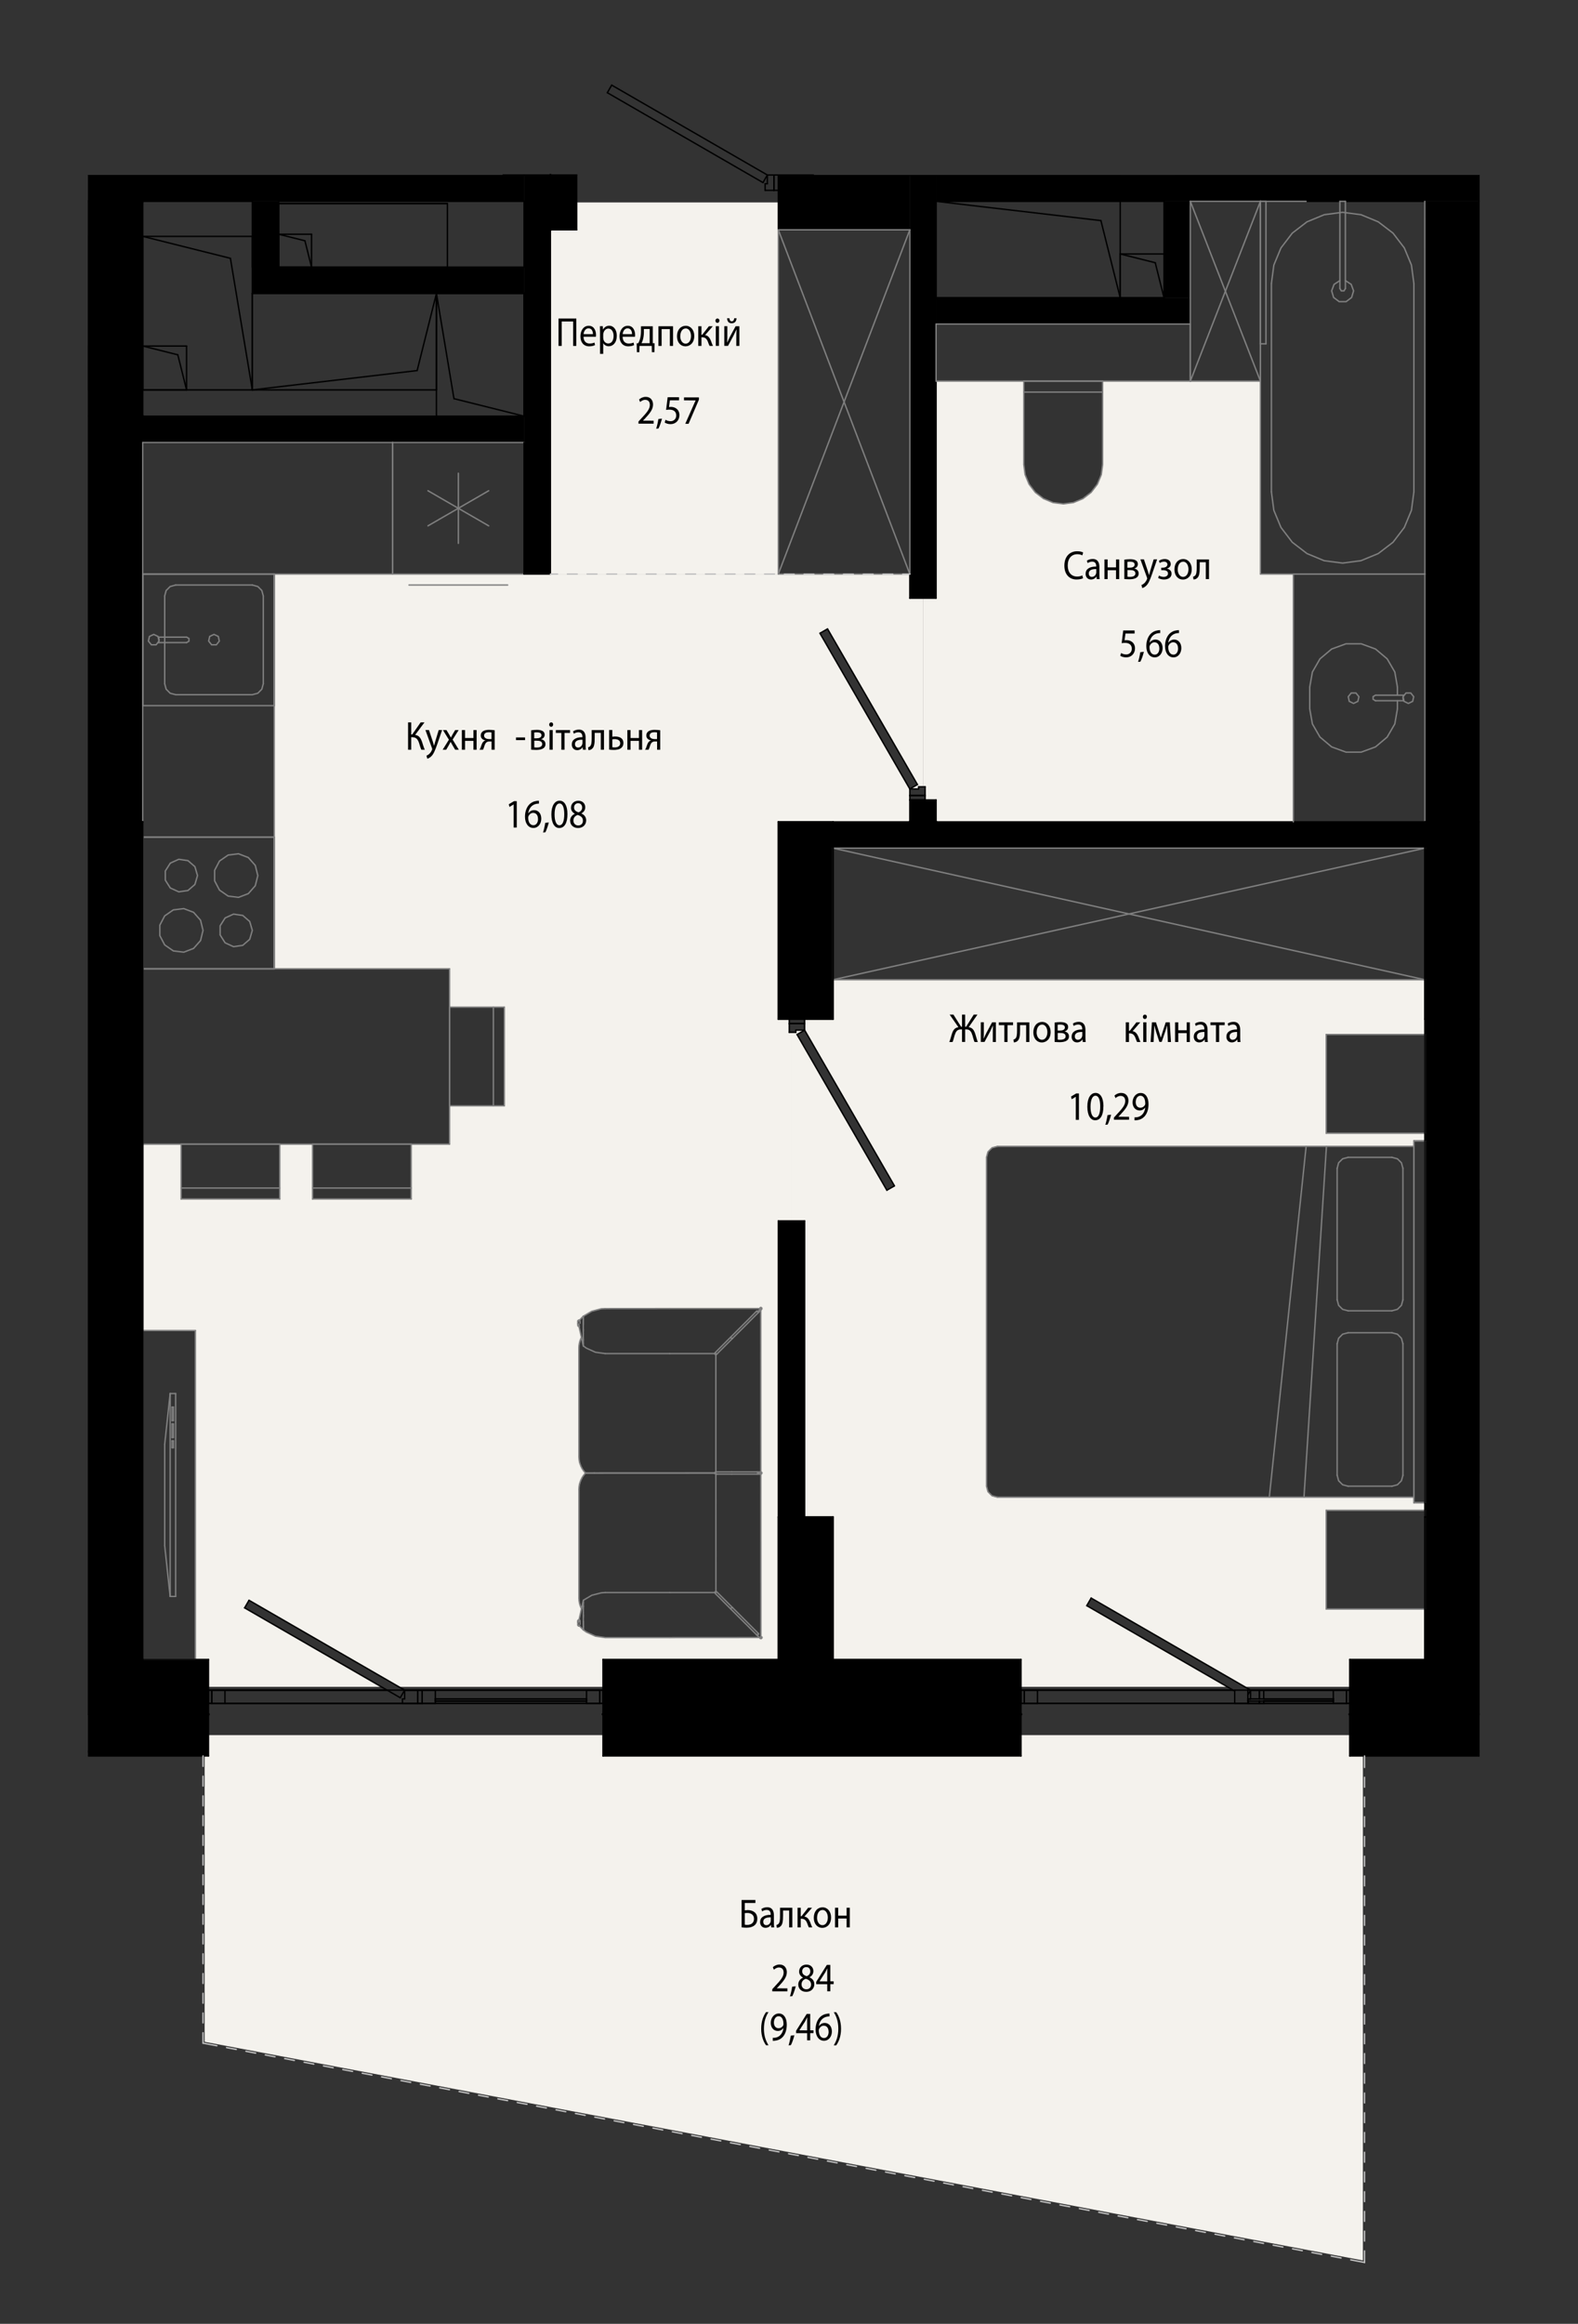 <?xml version="1.0" encoding="UTF-8"?>
<svg id="_Шар_1" data-name="Шар 1" xmlns="http://www.w3.org/2000/svg" xmlns:xlink="http://www.w3.org/1999/xlink" viewBox="0 0 272.11 400.52">
  <rect x="0" y="0" width="272.11" height="400.52" fill="#333333" stroke="none"/>
  <defs>
    <style>
      .cls-1 {
        stroke-width: .28px;
      }

      .cls-1, .cls-2, .cls-3, .cls-4, .cls-5, .cls-6 {
        fill: none;
      }

      .cls-1, .cls-2, .cls-3, .cls-5, .cls-6 {
        stroke-linecap: round;
        stroke-miterlimit: 10;
      }

      .cls-1, .cls-5, .cls-6 {
        stroke: #000;
      }

      .cls-2 {
        stroke: silver;
      }

      .cls-2, .cls-3, .cls-6 {
        stroke-width: .24px;
      }

      .cls-3 {
        stroke: gray;
      }

      .cls-7 {
        fill: #f4f2ed;
      }

      .cls-8 {
        clip-path: url(#clippath);
      }

      .cls-4 {
        clip-rule: evenodd;
      }

      .cls-5 {
        stroke-width: .43px;
      }
    </style>
    <clipPath id="clippath">
      <polygon class="cls-4" points="255.14 400.52 15.17 400.52 15.17 30.16 86.67 30.16 86.67 9.43 140.34 9.43 140.34 30.16 255.14 30.16 255.14 400.52"/>
    </clipPath>
  </defs>
  <g class="cls-8">
    <rect x="245.7" y="141.65" width="9.45" height="34.01"/>
    <rect x="245.7" y="261.45" width="9.45" height="34.01"/>
    <polygon points="136.1 175.66 143.66 175.66 143.66 141.65 134.21 141.65 134.21 175.66 135.18 175.66 136.1 175.66"/>
    <polygon points="143.66 295.46 143.66 261.45 134.21 261.45 134.21 295.46 135.18 295.46 143.66 295.46"/>
    <rect x="15.17" y="141.65" width="9.45" height="153.81"/>
    <path class="cls-7" d="M152.93,205.14l-15.49-26.84,1.31-.76,15.49,26.84-.99,.57-.31,.18Zm58.71,85.59l-24.24-14,.76-1.31,26.51,15.31h18.08v-4.72h12.94v-8.69h-17.01v-17.01h17.01v-1.32h-1.89v-.94h-71.8l-.49-.06-.46-.19-.39-.3-.3-.39-.19-.46-.06-.49v-56.69l.06-.49,.19-.46,.3-.39,.39-.3,.46-.19,.49-.06h71.8v-.94h1.89v-1.32h-17.01v-17.01h17.01v-9.45h-102.04v6.8h-4.91v1.89h-1.51v.38h-.76v32.5h2.27v51.02h4.91v24.56h32.41v4.72h35.58Z"/>
    <path class="cls-7" d="M156.89,135.98l-15.49-26.84,1.31-.76,15.49,26.84-.35,.2-.96,.55Zm-57.05,143.34v-.07l-.1,.04,.1,.03Zm0,.17l-.02-.16-.15,.08,.14,.07h.02Zm4.54,2.75h0l-1.35-.18-1.2-.42-1.35-.84-.63-.62-.1-.05h-.08s.05-.83,.05-.83l.13-.12,.05-.1,.4-1.81-.35-1.02-.1-.98v-18.57s.18-1.14,.18-1.14l.47-1.01,.45-.69-.59-.81-.39-1.04-.12-.94,.05-19.13,.13-.75,.26-.65-.45-1.98h-.12s-.02-.16-.02-.16l.14,.16v-.3s-.13-.02-.13-.02h-.05v-.57s.2-.05,.2-.05l.89-.84,1.27-.74,1.29-.39,1.07-.1h26.83s0,28.23,0,28.23l.08,.11v.08s.08-.08,.08-.08l-.08,.16-.08,.03v28.16s-26.03,0-26.03,0h-.79Zm-4.55-53.64h0v.12s0-.12,0-.12Zm0,.12h0v.38s0-.38,0-.38Zm-31.02,62.02h35.18v-4.72h30.23v-75.58s2.27,0,2.27,0v-32.5h-.38v-2.27h-1.89v-34.01h22.67v-5.67h1.51v-.38h.76v-32.5h-2.27v-4.16H47.29v68.02h30.23v6.61h9.45v17.01h-9.45v6.61h-6.61v9.45h-17.01v-9.45h-5.67v9.45H31.23v-9.45h-6.61v32.12h9.07v56.69h2.27v4.72h29.82l-23.59-13.62,.76-1.31,10.82,6.25,15.03,8.68Z"/>
    <rect x="15.17" y="34.7" width="9.45" height="106.95"/>
    <path d="M161.42,103.1V30.16h-4.53V103.1h4.53Zm-4.53,38.55h4.53v-3.78h-4.53v3.78Z"/>
    <polygon points="200.72 34.7 255.14 34.7 255.14 30.16 161.42 30.16 161.42 34.7 195.21 34.7 200.72 34.7"/>
    <polygon points="135.18 261.45 138.75 261.45 138.75 210.43 134.21 210.43 134.21 261.45 135.18 261.45"/>
    <rect x="245.7" y="34.7" width="9.45" height="106.95"/>
    <polygon points="86.67 34.7 90.37 34.7 90.37 30.16 15.17 30.16 15.17 34.7 75.15 34.7 86.67 34.7"/>
    <path d="M94.91,39.61h4.53v-9.45h-4.53v9.45Zm40.27,0h21.71v-9.45h-22.67v9.45h.96Z"/>
    <polygon points="90.37 76.27 90.37 71.73 24.62 71.73 24.62 76.27 75.26 76.27 90.37 76.27"/>
    <polygon points="245.7 146.18 245.7 141.65 143.66 141.65 143.66 146.18 195.21 146.18 245.7 146.18"/>
    <polygon points="90.37 98.94 94.91 98.94 94.91 30.16 90.37 30.16 90.37 76.27 90.37 98.94"/>
    <polygon points="90.37 50.57 90.37 46.04 43.51 46.04 43.51 50.57 75.26 50.57 90.37 50.57"/>
    <rect x="43.51" y="34.7" width="4.53" height="11.34"/>
    <polygon points="205.26 55.86 205.26 51.33 161.42 51.33 161.42 55.86 200.72 55.86 205.26 55.86"/>
    <rect x="200.72" y="34.7" width="4.53" height="16.63"/>
    <path d="M232.75,302.64h22.39v-.76h-21.64v-6.42h-.76v7.18Zm-127.59,0h70.9v-7.18h-.76v6.42H104.73v-6.42h-.76v7.18h1.18Zm-89.99,0h20.79v-7.18h-.76v6.42H15.17v.76Z"/>
    <path d="M104.73,301.88h70.58v-6.42H104.73v6.42Zm148.34,0h2.07v-6.42h-21.64s0,6.42,0,6.42h19.56Zm-217.87,0v-6.42H15.17v6.42h20.03Z"/>
    <polygon class="cls-7" points="235.02 389.59 235.02 302.64 232.75 302.64 232.75 299.05 176.06 299.05 176.06 302.64 103.98 302.64 103.98 299.05 35.95 299.05 35.95 302.64 35.29 302.64 35.29 351.91 135.18 370.76 235.02 389.59"/>
    <rect x="245.7" y="175.66" width="9.45" height="85.79"/>
    <path d="M143.66,295.46h32.41v-9.45h-32.41v9.45Zm89.09,0h12.94v-9.45h-12.94v9.45Z"/>
    <path d="M35.2,295.46h.76v-9.45h-11.34v9.45h10.58Zm69.96,0h29.05v-9.45h-30.23v9.45h1.18Z"/>
    <polygon class="cls-7" points="223.02 141.65 223.02 98.94 217.35 98.94 217.35 65.69 190.14 65.69 190.14 80.05 189.91 81.81 189.23 83.45 188.15 84.86 186.74 85.94 185.1 86.62 183.34 86.85 181.58 86.62 179.94 85.94 178.53 84.86 177.45 83.45 176.77 81.81 176.54 80.05 176.54 65.69 161.42 65.69 161.42 103.1 159.15 103.1 159.15 135.6 159.53 135.6 159.53 137.87 161.42 137.87 161.42 141.65 223.02 141.65 223.02 141.65"/>
    <polygon class="cls-7" points="134.21 98.94 134.21 34.89 99.44 34.89 99.44 39.61 94.91 39.61 94.91 98.94 134.21 98.94"/>
    <line class="cls-6" x1="71.93" y1="63.87" x2="75.26" y2="50.57"/>
    <line class="cls-6" x1="71.93" y1="63.87" x2="43.51" y2="67.2"/>
    <line class="cls-6" x1="75.26" y1="50.57" x2="75.26" y2="67.2"/>
    <line class="cls-6" x1="43.51" y1="50.57" x2="75.26" y2="50.57"/>
    <line class="cls-6" x1="43.51" y1="67.2" x2="43.51" y2="50.57"/>
    <line class="cls-6" x1="75.26" y1="67.2" x2="43.51" y2="67.2"/>
    <line class="cls-6" x1="30.66" y1="61.15" x2="24.62" y2="59.64"/>
    <line class="cls-6" x1="30.66" y1="61.15" x2="32.17" y2="67.2"/>
    <line class="cls-6" x1="24.62" y1="59.64" x2="32.17" y2="59.64"/>
    <line class="cls-6" x1="24.62" y1="67.2" x2="24.62" y2="59.64"/>
    <line class="cls-6" x1="32.17" y1="67.2" x2="24.62" y2="67.2"/>
    <line class="cls-6" x1="32.17" y1="59.64" x2="32.17" y2="67.2"/>
    <line class="cls-6" x1="39.73" y1="44.52" x2="24.62" y2="40.74"/>
    <line class="cls-6" x1="39.73" y1="44.52" x2="43.51" y2="67.2"/>
    <line class="cls-6" x1="24.62" y1="40.74" x2="43.51" y2="40.74"/>
    <line class="cls-6" x1="24.62" y1="67.2" x2="24.62" y2="40.74"/>
    <line class="cls-6" x1="43.51" y1="67.2" x2="24.62" y2="67.2"/>
    <line class="cls-6" x1="43.51" y1="40.74" x2="43.51" y2="67.2"/>
    <line class="cls-6" x1="189.84" y1="38.02" x2="193.17" y2="51.33"/>
    <line class="cls-6" x1="189.84" y1="38.02" x2="161.42" y2="34.7"/>
    <line class="cls-6" x1="193.17" y1="34.7" x2="161.42" y2="34.7"/>
    <line class="cls-6" x1="161.42" y1="34.7" x2="161.42" y2="51.33"/>
    <line class="cls-6" x1="161.42" y1="51.33" x2="193.17" y2="51.33"/>
    <line class="cls-6" x1="193.17" y1="51.33" x2="193.17" y2="34.7"/>
    <line class="cls-6" x1="199.21" y1="45.28" x2="200.72" y2="51.33"/>
    <line class="cls-6" x1="199.21" y1="45.28" x2="193.17" y2="43.77"/>
    <line class="cls-6" x1="200.72" y1="43.77" x2="193.17" y2="43.77"/>
    <line class="cls-6" x1="193.17" y1="43.77" x2="193.17" y2="51.33"/>
    <line class="cls-6" x1="193.17" y1="51.33" x2="200.72" y2="51.33"/>
    <line class="cls-6" x1="200.72" y1="51.33" x2="200.72" y2="43.77"/>
    <line class="cls-6" x1="24.62" y1="141.65" x2="24.62" y2="76.27"/>
    <line class="cls-6" x1="24.62" y1="71.73" x2="24.62" y2="34.7"/>
    <line class="cls-6" x1="15.17" y1="34.7" x2="15.17" y2="71.73"/>
    <line class="cls-6" x1="15.17" y1="76.27" x2="15.17" y2="141.65"/>
    <line class="cls-6" x1="15.17" y1="141.65" x2="24.62" y2="141.65"/>
    <line class="cls-5" x1="24.62" y1="34.7" x2="15.17" y2="34.7"/>
    <line class="cls-6" x1="156.89" y1="39.61" x2="156.89" y2="103.1"/>
    <line class="cls-6" x1="156.89" y1="103.1" x2="161.42" y2="103.1"/>
    <line class="cls-6" x1="161.42" y1="103.1" x2="161.42" y2="55.86"/>
    <line class="cls-6" x1="161.42" y1="51.33" x2="161.42" y2="34.7"/>
    <line class="cls-6" x1="161.42" y1="30.16" x2="156.89" y2="30.16"/>
    <line class="cls-6" x1="156.89" y1="137.87" x2="156.89" y2="141.65"/>
    <line class="cls-6" x1="161.42" y1="141.65" x2="161.42" y2="137.87"/>
    <line class="cls-6" x1="161.42" y1="137.87" x2="156.89" y2="137.87"/>
    <line class="cls-5" x1="156.89" y1="141.65" x2="161.42" y2="141.65"/>
    <line class="cls-6" x1="161.42" y1="34.7" x2="200.72" y2="34.7"/>
    <line class="cls-6" x1="205.26" y1="34.7" x2="245.7" y2="34.7"/>
    <line class="cls-6" x1="255.14" y1="34.7" x2="255.14" y2="30.16"/>
    <line class="cls-6" x1="255.14" y1="30.16" x2="202.61" y2="30.16"/>
    <line class="cls-6" x1="193.17" y1="30.16" x2="161.42" y2="30.16"/>
    <line class="cls-6" x1="134.21" y1="210.43" x2="134.21" y2="261.45"/>
    <line class="cls-6" x1="134.21" y1="261.45" x2="138.75" y2="261.45"/>
    <line class="cls-6" x1="138.75" y1="261.45" x2="138.75" y2="210.43"/>
    <line class="cls-6" x1="138.75" y1="210.43" x2="134.21" y2="210.43"/>
    <line class="cls-6" x1="245.7" y1="34.7" x2="245.7" y2="141.65"/>
    <line class="cls-6" x1="245.7" y1="141.65" x2="255.14" y2="141.65"/>
    <line class="cls-6" x1="255.14" y1="107.16" x2="255.14" y2="34.7"/>
    <line class="cls-6" x1="90.37" y1="30.16" x2="15.17" y2="30.16"/>
    <line class="cls-6" x1="24.62" y1="34.7" x2="43.51" y2="34.7"/>
    <line class="cls-6" x1="48.05" y1="34.7" x2="90.37" y2="34.7"/>
    <line class="cls-5" x1="15.17" y1="76.27" x2="15.17" y2="71.73"/>
    <line class="cls-6" x1="94.91" y1="39.61" x2="99.44" y2="39.61"/>
    <line class="cls-6" x1="99.44" y1="39.61" x2="99.44" y2="30.16"/>
    <line class="cls-6" x1="99.44" y1="30.16" x2="94.91" y2="30.16"/>
    <line class="cls-6" x1="134.21" y1="39.61" x2="156.89" y2="39.61"/>
    <line class="cls-6" x1="156.89" y1="30.16" x2="134.21" y2="30.16"/>
    <line class="cls-6" x1="134.21" y1="30.16" x2="134.21" y2="39.61"/>
    <line class="cls-5" x1="94.91" y1="30.16" x2="94.91" y2="39.61"/>
    <line class="cls-6" x1="24.62" y1="76.27" x2="90.37" y2="76.27"/>
    <line class="cls-6" x1="90.37" y1="71.73" x2="24.62" y2="71.73"/>
    <line class="cls-5" x1="24.62" y1="71.73" x2="24.62" y2="76.27"/>
    <line class="cls-6" x1="245.7" y1="141.65" x2="161.42" y2="141.65"/>
    <line class="cls-6" x1="156.89" y1="141.65" x2="143.66" y2="141.65"/>
    <line class="cls-6" x1="143.66" y1="141.65" x2="143.66" y2="146.18"/>
    <line class="cls-6" x1="143.66" y1="146.18" x2="245.7" y2="146.18"/>
    <line class="cls-6" x1="245.7" y1="146.18" x2="245.7" y2="141.65"/>
    <line class="cls-6" x1="105.48" y1="14.67" x2="104.73" y2="15.98"/>
    <line class="cls-6" x1="104.73" y1="15.98" x2="131.57" y2="31.47"/>
    <line class="cls-6" x1="131.57" y1="31.47" x2="132.32" y2="30.16"/>
    <line class="cls-6" x1="132.32" y1="30.16" x2="105.48" y2="14.67"/>
    <line class="cls-6" x1="133.46" y1="32.81" x2="133.46" y2="30.16"/>
    <line class="cls-6" x1="133.46" y1="30.16" x2="132.32" y2="30.16"/>
    <line class="cls-6" x1="132.32" y1="30.16" x2="132.32" y2="31.67"/>
    <line class="cls-6" x1="132.32" y1="31.67" x2="131.94" y2="31.67"/>
    <line class="cls-6" x1="131.94" y1="31.67" x2="131.94" y2="32.81"/>
    <line class="cls-6" x1="131.94" y1="32.81" x2="133.46" y2="32.81"/>
    <line class="cls-6" x1="133.46" y1="32.81" x2="134.21" y2="32.81"/>
    <line class="cls-6" x1="134.21" y1="32.81" x2="134.21" y2="30.16"/>
    <line class="cls-6" x1="134.21" y1="30.16" x2="133.46" y2="30.16"/>
    <line class="cls-6" x1="133.46" y1="30.16" x2="133.46" y2="32.81"/>
    <line class="cls-6" x1="156.89" y1="135.98" x2="141.39" y2="109.14"/>
    <line class="cls-6" x1="158.2" y1="135.22" x2="156.89" y2="135.98"/>
    <line class="cls-6" x1="142.7" y1="108.39" x2="158.2" y2="135.22"/>
    <line class="cls-6" x1="141.39" y1="109.14" x2="142.7" y2="108.39"/>
    <line class="cls-6" x1="159.53" y1="135.6" x2="159.53" y2="137.11"/>
    <line class="cls-6" x1="158.4" y1="135.6" x2="159.53" y2="135.6"/>
    <line class="cls-6" x1="158.4" y1="135.98" x2="158.4" y2="135.6"/>
    <line class="cls-6" x1="156.89" y1="135.98" x2="158.4" y2="135.98"/>
    <line class="cls-6" x1="156.89" y1="137.11" x2="156.89" y2="135.98"/>
    <line class="cls-6" x1="159.53" y1="137.11" x2="156.89" y2="137.11"/>
    <line class="cls-6" x1="156.89" y1="137.11" x2="159.53" y2="137.11"/>
    <line class="cls-6" x1="156.89" y1="137.87" x2="156.89" y2="137.11"/>
    <line class="cls-6" x1="159.53" y1="137.87" x2="156.89" y2="137.87"/>
    <line class="cls-6" x1="159.53" y1="137.11" x2="159.53" y2="137.87"/>
    <line class="cls-3" x1="24.62" y1="76.27" x2="24.62" y2="98.94"/>
    <line class="cls-3" x1="24.62" y1="98.94" x2="67.7" y2="98.94"/>
    <line class="cls-3" x1="67.7" y1="98.94" x2="67.7" y2="76.27"/>
    <line class="cls-3" x1="67.7" y1="76.27" x2="24.62" y2="76.27"/>
    <line class="cls-3" x1="90.37" y1="76.27" x2="67.7" y2="76.27"/>
    <line class="cls-3" x1="67.7" y1="76.27" x2="67.7" y2="98.94"/>
    <line class="cls-3" x1="67.7" y1="98.94" x2="90.37" y2="98.94"/>
    <line class="cls-3" x1="87.54" y1="100.83" x2="70.53" y2="100.83"/>
    <line class="cls-3" x1="84.27" y1="90.63" x2="73.8" y2="84.58"/>
    <line class="cls-3" x1="73.8" y1="90.63" x2="84.27" y2="84.58"/>
    <line class="cls-3" x1="79.04" y1="93.65" x2="79.04" y2="81.56"/>
    <line class="cls-6" x1="138.75" y1="177.55" x2="154.24" y2="204.39"/>
    <line class="cls-6" x1="137.44" y1="178.3" x2="138.75" y2="177.55"/>
    <line class="cls-6" x1="152.93" y1="205.14" x2="137.44" y2="178.3"/>
    <line class="cls-6" x1="154.24" y1="204.39" x2="152.93" y2="205.14"/>
    <line class="cls-6" x1="136.1" y1="177.93" x2="136.1" y2="176.42"/>
    <line class="cls-6" x1="137.23" y1="177.93" x2="136.1" y2="177.93"/>
    <line class="cls-6" x1="137.23" y1="177.55" x2="137.23" y2="177.93"/>
    <line class="cls-6" x1="138.75" y1="177.55" x2="137.23" y2="177.55"/>
    <line class="cls-6" x1="138.75" y1="176.42" x2="138.75" y2="177.55"/>
    <line class="cls-6" x1="136.1" y1="176.42" x2="138.75" y2="176.42"/>
    <line class="cls-6" x1="138.75" y1="176.42" x2="136.1" y2="176.42"/>
    <line class="cls-6" x1="138.75" y1="175.66" x2="138.75" y2="176.42"/>
    <line class="cls-6" x1="136.1" y1="175.66" x2="138.75" y2="175.66"/>
    <line class="cls-6" x1="136.1" y1="176.42" x2="136.1" y2="175.66"/>
    <line class="cls-3" x1="245.7" y1="195.31" x2="245.7" y2="178.3"/>
    <line class="cls-3" x1="245.7" y1="178.3" x2="228.69" y2="178.3"/>
    <line class="cls-3" x1="228.69" y1="178.3" x2="228.69" y2="195.31"/>
    <line class="cls-3" x1="228.69" y1="195.31" x2="245.7" y2="195.31"/>
    <line class="cls-3" x1="245.7" y1="277.32" x2="245.7" y2="260.31"/>
    <line class="cls-3" x1="245.7" y1="260.31" x2="228.69" y2="260.31"/>
    <line class="cls-3" x1="228.69" y1="260.31" x2="228.69" y2="277.32"/>
    <line class="cls-3" x1="228.69" y1="277.32" x2="245.7" y2="277.32"/>
    <line class="cls-3" x1="243.81" y1="196.63" x2="243.81" y2="258.99"/>
    <line class="cls-3" x1="243.81" y1="258.99" x2="245.7" y2="258.99"/>
    <line class="cls-3" x1="245.7" y1="258.99" x2="245.7" y2="196.63"/>
    <line class="cls-3" x1="245.7" y1="196.63" x2="243.81" y2="196.63"/>
    <polyline class="cls-3" points="232.47 229.7 231.52 229.95 230.83 230.65 230.58 231.59"/>
    <line class="cls-3" x1="240.03" y1="229.7" x2="232.47" y2="229.7"/>
    <polyline class="cls-3" points="241.92 231.59 241.66 230.65 240.97 229.95 240.03 229.7"/>
    <line class="cls-3" x1="241.92" y1="254.27" x2="241.92" y2="231.59"/>
    <polyline class="cls-3" points="240.03 256.15 240.97 255.9 241.66 255.21 241.92 254.27"/>
    <line class="cls-3" x1="232.47" y1="256.15" x2="240.03" y2="256.15"/>
    <polyline class="cls-3" points="230.58 254.27 230.83 255.21 231.52 255.9 232.47 256.15"/>
    <line class="cls-3" x1="230.58" y1="231.59" x2="230.58" y2="254.27"/>
    <polyline class="cls-3" points="232.47 199.47 231.52 199.72 230.83 200.41 230.58 201.36"/>
    <line class="cls-3" x1="240.03" y1="199.47" x2="232.47" y2="199.47"/>
    <polyline class="cls-3" points="241.92 201.36 241.66 200.41 240.97 199.72 240.03 199.47"/>
    <line class="cls-3" x1="241.92" y1="224.03" x2="241.92" y2="201.36"/>
    <polyline class="cls-3" points="240.03 225.92 240.97 225.67 241.66 224.98 241.92 224.03"/>
    <line class="cls-3" x1="232.47" y1="225.92" x2="240.03" y2="225.92"/>
    <polyline class="cls-3" points="230.58 224.03 230.83 224.98 231.52 225.67 232.47 225.92"/>
    <line class="cls-3" x1="230.58" y1="201.36" x2="230.58" y2="224.03"/>
    <line class="cls-3" x1="228.73" y1="197.58" x2="224.86" y2="258.04"/>
    <line class="cls-3" x1="225.23" y1="197.58" x2="218.88" y2="258.04"/>
    <polyline class="cls-3" points="170.11 256.15 170.37 257.1 171.06 257.79 172 258.04"/>
    <line class="cls-3" x1="172" y1="258.04" x2="243.81" y2="258.04"/>
    <polyline class="cls-3" points="172 197.58 171.06 197.83 170.37 198.52 170.11 199.47"/>
    <line class="cls-3" x1="170.11" y1="199.47" x2="170.11" y2="256.15"/>
    <line class="cls-3" x1="243.81" y1="197.58" x2="172" y2="197.58"/>
    <line class="cls-3" x1="243.81" y1="258.99" x2="245.7" y2="258.99"/>
    <line class="cls-3" x1="243.81" y1="196.63" x2="243.81" y2="258.99"/>
    <line class="cls-3" x1="245.7" y1="196.63" x2="243.81" y2="196.63"/>
    <line class="cls-3" x1="245.7" y1="258.99" x2="245.7" y2="196.63"/>
    <line class="cls-3" x1="143.66" y1="168.86" x2="143.66" y2="146.18"/>
    <line class="cls-3" x1="245.7" y1="168.86" x2="143.66" y2="168.86"/>
    <line class="cls-3" x1="143.66" y1="146.18" x2="245.7" y2="146.18"/>
    <line class="cls-3" x1="245.7" y1="146.18" x2="143.66" y2="168.86"/>
    <line class="cls-3" x1="143.66" y1="146.18" x2="245.7" y2="168.86"/>
    <line class="cls-3" x1="156.89" y1="98.94" x2="134.21" y2="98.94"/>
    <line class="cls-3" x1="156.89" y1="39.61" x2="156.89" y2="98.94"/>
    <line class="cls-3" x1="134.21" y1="39.61" x2="156.89" y2="39.61"/>
    <line class="cls-3" x1="134.21" y1="98.94" x2="134.21" y2="39.61"/>
    <line class="cls-3" x1="134.21" y1="39.61" x2="156.89" y2="98.94"/>
    <line class="cls-3" x1="134.21" y1="98.94" x2="156.89" y2="39.61"/>
    <line class="cls-6" x1="94.91" y1="98.94" x2="94.91" y2="39.61"/>
    <line class="cls-6" x1="94.91" y1="30.16" x2="90.37" y2="30.16"/>
    <line class="cls-6" x1="90.37" y1="34.7" x2="90.37" y2="46.04"/>
    <line class="cls-6" x1="90.37" y1="50.57" x2="90.37" y2="71.73"/>
    <line class="cls-6" x1="90.37" y1="76.27" x2="90.37" y2="98.94"/>
    <line class="cls-6" x1="90.37" y1="98.94" x2="94.91" y2="98.94"/>
    <line class="cls-6" x1="43.51" y1="50.57" x2="90.37" y2="50.57"/>
    <line class="cls-6" x1="90.37" y1="46.04" x2="48.05" y2="46.04"/>
    <line class="cls-6" x1="43.51" y1="34.7" x2="43.51" y2="46.04"/>
    <line class="cls-6" x1="48.05" y1="46.04" x2="48.05" y2="34.7"/>
    <line class="cls-6" x1="15.17" y1="67.2" x2="15.17" y2="59.64"/>
    <line class="cls-6" x1="15.17" y1="67.2" x2="15.17" y2="40.74"/>
    <line class="cls-6" x1="78.28" y1="68.71" x2="75.26" y2="50.57"/>
    <line class="cls-6" x1="78.28" y1="68.71" x2="90.37" y2="71.73"/>
    <line class="cls-6" x1="75.26" y1="71.73" x2="90.37" y2="71.73"/>
    <line class="cls-6" x1="90.37" y1="71.73" x2="90.37" y2="50.57"/>
    <line class="cls-6" x1="90.37" y1="50.57" x2="75.26" y2="50.57"/>
    <line class="cls-6" x1="75.26" y1="50.57" x2="75.26" y2="71.73"/>
    <line class="cls-6" x1="161.42" y1="55.86" x2="205.26" y2="55.86"/>
    <line class="cls-6" x1="205.26" y1="55.86" x2="205.26" y2="51.33"/>
    <line class="cls-6" x1="200.72" y1="51.33" x2="161.42" y2="51.33"/>
    <line class="cls-3" x1="245.7" y1="141.65" x2="245.7" y2="98.94"/>
    <line class="cls-3" x1="245.7" y1="98.94" x2="223.02" y2="98.94"/>
    <line class="cls-3" x1="223.02" y1="98.94" x2="223.02" y2="141.65"/>
    <polyline class="cls-3" points="233.41 121.24 234.15 120.88 234.33 120.08 233.82 119.44 233 119.44 232.49 120.08 232.67 120.88 233.41 121.24"/>
    <polyline class="cls-3" points="242.86 121.24 243.6 120.88 243.78 120.08 243.27 119.44 242.45 119.44 241.94 120.08 242.12 120.88 242.86 121.24"/>
    <polyline class="cls-3" points="237.19 119.82 236.78 120.06 236.78 120.53 237.19 120.77"/>
    <line class="cls-3" x1="242.04" y1="119.82" x2="237.19" y2="119.82"/>
    <polyline class="cls-3" points="242.04 120.77 241.92 120.3 242.04 119.82"/>
    <line class="cls-3" x1="237.19" y1="120.77" x2="242.04" y2="120.77"/>
    <line class="cls-3" x1="240.97" y1="119.82" x2="240.97" y2="118.41"/>
    <polyline class="cls-3" points="225.85 122.18 226.31 124.77 227.62 127.04 229.63 128.73 232.1 129.63 234.73 129.63 237.19 128.73 239.2 127.04 240.52 124.77 240.97 122.18"/>
    <polyline class="cls-3" points="240.97 118.41 240.52 115.82 239.2 113.55 237.19 111.86 234.73 110.96 232.1 110.96 229.63 111.86 227.62 113.55 226.31 115.82 225.85 118.41"/>
    <line class="cls-3" x1="240.97" y1="122.18" x2="240.97" y2="120.77"/>
    <line class="cls-3" x1="225.85" y1="118.41" x2="225.85" y2="122.18"/>
    <line class="cls-3" x1="190.14" y1="80.05" x2="190.14" y2="65.69"/>
    <line class="cls-3" x1="190.14" y1="65.69" x2="176.54" y2="65.69"/>
    <line class="cls-3" x1="176.54" y1="65.69" x2="176.54" y2="80.05"/>
    <polyline class="cls-3" points="176.54 80.05 176.77 81.81 177.45 83.45 178.53 84.86 179.94 85.94 181.58 86.62 183.34 86.85 185.1 86.62 186.74 85.94 188.15 84.86 189.23 83.45 189.91 81.81 190.14 80.05"/>
    <line class="cls-3" x1="205.26" y1="55.86" x2="161.42" y2="55.86"/>
    <line class="cls-3" x1="161.42" y1="55.86" x2="161.42" y2="65.69"/>
    <line class="cls-3" x1="161.42" y1="65.69" x2="205.26" y2="65.69"/>
    <line class="cls-3" x1="205.26" y1="65.69" x2="205.26" y2="55.86"/>
    <line class="cls-3" x1="176.54" y1="67.58" x2="190.14" y2="67.58"/>
    <line class="cls-6" x1="200.72" y1="34.7" x2="200.72" y2="51.33"/>
    <line class="cls-6" x1="205.26" y1="51.33" x2="205.26" y2="34.7"/>
    <line class="cls-3" x1="217.35" y1="65.69" x2="205.26" y2="65.69"/>
    <line class="cls-3" x1="217.35" y1="34.7" x2="217.35" y2="65.69"/>
    <line class="cls-3" x1="205.26" y1="34.7" x2="217.35" y2="34.7"/>
    <line class="cls-3" x1="205.26" y1="65.69" x2="205.26" y2="34.7"/>
    <line class="cls-3" x1="205.26" y1="34.7" x2="217.35" y2="65.69"/>
    <line class="cls-3" x1="205.26" y1="65.69" x2="217.35" y2="34.7"/>
    <line class="cls-2" x1="94.91" y1="98.94" x2="96.14" y2="98.94"/>
    <line class="cls-2" x1="97.84" y1="98.94" x2="99.54" y2="98.94"/>
    <line class="cls-2" x1="101.24" y1="98.94" x2="102.94" y2="98.94"/>
    <line class="cls-2" x1="104.64" y1="98.94" x2="106.34" y2="98.94"/>
    <line class="cls-2" x1="108.04" y1="98.94" x2="109.74" y2="98.94"/>
    <line class="cls-2" x1="111.44" y1="98.94" x2="113.14" y2="98.94"/>
    <line class="cls-2" x1="114.84" y1="98.94" x2="116.54" y2="98.94"/>
    <line class="cls-2" x1="118.24" y1="98.94" x2="119.95" y2="98.94"/>
    <line class="cls-2" x1="121.65" y1="98.94" x2="123.35" y2="98.94"/>
    <line class="cls-2" x1="125.05" y1="98.94" x2="126.75" y2="98.94"/>
    <line class="cls-2" x1="128.45" y1="98.94" x2="130.15" y2="98.94"/>
    <line class="cls-2" x1="131.85" y1="98.94" x2="133.55" y2="98.94"/>
    <line class="cls-2" x1="135.25" y1="98.94" x2="136.95" y2="98.94"/>
    <line class="cls-2" x1="138.65" y1="98.94" x2="140.35" y2="98.94"/>
    <line class="cls-2" x1="142.05" y1="98.94" x2="143.75" y2="98.94"/>
    <line class="cls-2" x1="145.45" y1="98.94" x2="147.15" y2="98.94"/>
    <line class="cls-2" x1="148.86" y1="98.94" x2="150.56" y2="98.94"/>
    <line class="cls-2" x1="152.26" y1="98.94" x2="153.96" y2="98.94"/>
    <line class="cls-2" x1="155.66" y1="98.94" x2="156.89" y2="98.94"/>
    <line class="cls-3" x1="29.91" y1="242.51" x2="29.67" y2="242.51"/>
    <line class="cls-3" x1="29.67" y1="242.51" x2="29.67" y2="244.84"/>
    <line class="cls-3" x1="29.67" y1="244.84" x2="29.91" y2="244.84"/>
    <line class="cls-3" x1="29.91" y1="244.84" x2="29.91" y2="242.51"/>
    <line class="cls-3" x1="29.91" y1="245.42" x2="29.67" y2="245.42"/>
    <line class="cls-3" x1="29.67" y1="245.42" x2="29.67" y2="247.76"/>
    <line class="cls-3" x1="29.67" y1="247.76" x2="29.91" y2="247.76"/>
    <line class="cls-3" x1="29.91" y1="247.76" x2="29.91" y2="245.42"/>
    <line class="cls-3" x1="29.91" y1="248.34" x2="29.67" y2="248.34"/>
    <line class="cls-3" x1="29.67" y1="248.34" x2="29.67" y2="249.51"/>
    <line class="cls-3" x1="29.67" y1="249.51" x2="29.91" y2="249.51"/>
    <line class="cls-3" x1="29.91" y1="249.51" x2="29.91" y2="248.34"/>
    <line class="cls-3" x1="29.34" y1="275.15" x2="29.34" y2="240.18"/>
    <line class="cls-3" x1="29.34" y1="275.15" x2="30.29" y2="275.15"/>
    <line class="cls-3" x1="30.29" y1="275.15" x2="30.29" y2="240.18"/>
    <line class="cls-3" x1="30.29" y1="240.18" x2="29.34" y2="240.18"/>
    <line class="cls-3" x1="29.34" y1="240.18" x2="28.4" y2="248.92"/>
    <line class="cls-3" x1="28.4" y1="248.92" x2="28.4" y2="266.41"/>
    <line class="cls-3" x1="28.4" y1="266.41" x2="29.34" y2="275.15"/>
    <line class="cls-3" x1="33.69" y1="229.32" x2="24.62" y2="229.32"/>
    <line class="cls-3" x1="33.69" y1="286.01" x2="33.69" y2="229.32"/>
    <line class="cls-3" x1="24.62" y1="286.01" x2="33.69" y2="286.01"/>
    <line class="cls-3" x1="24.62" y1="229.32" x2="24.62" y2="286.01"/>
    <line class="cls-3" x1="99.83" y1="280.25" x2="99.97" y2="280.25"/>
    <polyline class="cls-3" points="99.64 279.57 99.64 279.7 99.64 279.94 99.64 280.06 99.64 280.06"/>
    <line class="cls-3" x1="100.02" y1="279.95" x2="100.02" y2="279.71"/>
    <polyline class="cls-3" points="99.64 279.35 99.73 279.19 99.83 279.16"/>
    <line class="cls-3" x1="99.64" y1="279.57" x2="99.64" y2="279.35"/>
    <line class="cls-3" x1="99.64" y1="279.35" x2="99.64" y2="279.57"/>
    <polyline class="cls-3" points="99.83 279.16 99.99 279.25 100.02 279.35"/>
    <line class="cls-3" x1="100.02" y1="279.57" x2="100.02" y2="279.45"/>
    <line class="cls-3" x1="99.64" y1="279.57" x2="99.64" y2="279.66"/>
    <polyline class="cls-3" points="99.83 280.25 99.78 280.25 99.74 280.23 99.7 280.2 99.67 280.16 99.65 280.11 99.64 280.06 99.65 280.01"/>
    <polyline class="cls-3" points="99.93 280.23 99.88 280.25 99.83 280.25"/>
    <polyline class="cls-3" points="99.67 279.57 99.65 279.61 99.64 279.66 99.65 279.71"/>
    <line class="cls-3" x1="99.63" y1="228.12" x2="99.63" y2="228.21"/>
    <polyline class="cls-3" points="99.92 228.59 99.74 228.6 99.63 228.46 99.63 228.43"/>
    <polyline class="cls-3" points="99.63 227.72 99.63 227.83 99.63 228.06 99.63 228.21 99.63 228.21"/>
    <polyline class="cls-3" points="100.01 228.08 100.01 227.84 100.01 227.72"/>
    <line class="cls-3" x1="99.95" y1="227.53" x2="99.82" y2="227.53"/>
    <line class="cls-3" x1="99.82" y1="228.31" x2="99.77" y2="228.3"/>
    <line class="cls-3" x1="99.69" y1="228.25" x2="99.66" y2="228.21"/>
    <polyline class="cls-3" points="99.91 227.55 99.87 227.53 99.82 227.53 99.77 227.53 99.73 227.55 99.69 227.58 99.66 227.62 99.64 227.67"/>
    <line class="cls-3" x1="104.36" y1="233.29" x2="115.5" y2="233.29"/>
    <line class="cls-3" x1="115.5" y1="225.53" x2="104.35" y2="225.54"/>
    <polyline class="cls-3" points="104.36 233.29 102.67 233.06 101.12 232.36 100.58 231.97"/>
    <polyline class="cls-3" points="100.58 226.86 102.04 226 103.69 225.57 104.35 225.54"/>
    <line class="cls-3" x1="131.2" y1="253.88" x2="131.19" y2="225.53"/>
    <line class="cls-3" x1="123.44" y1="233.29" x2="123.44" y2="253.88"/>
    <line class="cls-3" x1="131.19" y1="225.53" x2="115.5" y2="225.53"/>
    <line class="cls-3" x1="115.5" y1="233.29" x2="123.44" y2="233.29"/>
    <polyline class="cls-3" points="100.58 231.97 100.58 231.82 100.58 231.39 100.58 230.71 100.58 229.82"/>
    <polyline class="cls-3" points="100.58 229.82 100.58 229.47 100.58 229.1 100.58 228.71 100.58 228.34 100.58 228.01 100.58 227.74 100.58 227.56 100.58 227.46"/>
    <polyline class="cls-3" points="100.58 227.46 100.58 226.99 100.58 226.86"/>
    <line class="cls-3" x1="130.9" y1="253.88" x2="130.67" y2="253.88"/>
    <polyline class="cls-3" points="131.19 225.53 131.19 225.54 131.1 225.62"/>
    <line class="cls-3" x1="131" y1="225.72" x2="130.94" y2="225.78"/>
    <line class="cls-3" x1="130.8" y1="225.92" x2="130.63" y2="226.09"/>
    <line class="cls-3" x1="115.52" y1="274.48" x2="104.37" y2="274.48"/>
    <line class="cls-3" x1="104.37" y1="282.24" x2="115.52" y2="282.24"/>
    <line class="cls-3" x1="131.21" y1="282.23" x2="131.2" y2="253.88"/>
    <line class="cls-3" x1="123.44" y1="253.88" x2="123.45" y2="274.48"/>
    <line class="cls-3" x1="115.52" y1="282.24" x2="131.21" y2="282.23"/>
    <line class="cls-3" x1="123.45" y1="274.48" x2="115.52" y2="274.48"/>
    <polyline class="cls-3" points="100.59 275.81 102.06 274.94 103.71 274.52 104.37 274.48"/>
    <polyline class="cls-3" points="104.37 282.24 102.68 282 101.13 281.3 100.59 280.92"/>
    <polyline class="cls-3" points="100.59 277.96 100.59 277.07 100.59 276.38 100.59 275.96 100.59 275.81"/>
    <polyline class="cls-3" points="100.59 280.92 100.59 280.79 100.59 280.32"/>
    <polyline class="cls-3" points="100.59 280.32 100.59 280.22 100.59 280.04 100.59 279.77 100.59 279.44 100.59 279.07 100.59 278.68 100.59 278.3 100.59 277.96"/>
    <line class="cls-3" x1="130.67" y1="253.88" x2="130.9" y2="253.88"/>
    <line class="cls-3" x1="130.65" y1="281.67" x2="130.73" y2="281.75"/>
    <polyline class="cls-3" points="131.12 282.15 131.2 282.23 131.21 282.23"/>
    <polyline class="cls-3" points="130.64 281.93 131.07 282.36 130.46 281.76"/>
    <polyline class="cls-3" points="131.07 282.36 131.08 282.38 131.15 282.41 131.2 282.42 131.25 282.42 131.3 282.4 131.34 282.36 131.37 282.34 131.39 282.28 131.4 282.23"/>
    <polyline class="cls-3" points="131.4 282.23 131.39 282.18 131.37 282.13 131.34 282.1"/>
    <polyline class="cls-3" points="130.46 281.75 130.29 281.58 130 281.29 129.24 280.53 128.49 279.78 127.2 278.5 126.04 277.34"/>
    <polyline class="cls-3" points="130.73 281.49 130.61 281.37 130.35 281.11 130.01 280.77 129.23 279.99 128.52 279.28 127.35 278.11 126.31 277.07"/>
    <polyline class="cls-3" points="126.04 277.34 124.7 276 124.05 275.34 123.59 274.89 123.37 274.67 123.38 274.68"/>
    <polyline class="cls-3" points="123.32 274.61 123.31 274.6 123.28 274.56 123.26 274.5 123.26 274.45 123.28 274.4 123.31 274.35 123.34 274.33 123.39 274.3 123.45 274.29"/>
    <polyline class="cls-3" points="126.31 277.07 124.97 275.73 124.31 275.07 123.86 274.62 123.64 274.4 123.65 274.41"/>
    <polyline class="cls-3" points="123.45 274.29 123.5 274.3 123.55 274.32 123.58 274.34"/>
    <polyline class="cls-3" points="130.78 281.62 130.78 281.67 130.76 281.71 130.73 281.75 130.69 281.78 130.64 281.8 130.6 281.81 130.55 281.8"/>
    <polyline class="cls-3" points="130.5 281.79 130.46 281.76 130.46 281.76 130.46 281.75 130.43 281.72"/>
    <polyline class="cls-3" points="130.69 281.46 130.73 281.49 130.73 281.49 130.73 281.49 130.76 281.53"/>
    <line class="cls-3" x1="130.78" y1="281.57" x2="130.78" y2="281.62"/>
    <polyline class="cls-3" points="126.23 277.07 126.19 277.09 126.16 277.12 126.12 277.15 126.09 277.18 126.06 277.22 126.04 277.26 126.03 277.29 126.03 277.32"/>
    <polyline class="cls-3" points="126.29 277.06 126.27 277.06 126.23 277.07"/>
    <polyline class="cls-3" points="123.35 233.11 123.39 233.07 123.72 232.74 124.64 231.82 126.03 230.43"/>
    <polyline class="cls-3" points="123.31 233.16 123.3 233.17 123.27 233.21 123.25 233.26 123.25 233.32 123.27 233.37 123.3 233.42 123.33 233.44 123.38 233.47 123.44 233.48"/>
    <polyline class="cls-3" points="123.61 233.38 123.66 233.34 123.99 233 124.91 232.08 126.29 230.7 126.3 230.69"/>
    <polyline class="cls-3" points="123.44 233.48 123.49 233.47 123.54 233.45 123.57 233.42"/>
    <polyline class="cls-3" points="126.03 230.43 126.95 229.51 127.9 228.56 129.15 227.31 129.67 226.79 130.23 226.22 130.38 226.08 130.45 226.01"/>
    <polyline class="cls-3" points="126.3 230.69 127.23 229.76 128.2 228.8 129.32 227.67 129.87 227.12 130.49 226.5 130.64 226.35 130.72 226.27"/>
    <polyline class="cls-3" points="131.06 225.4 131.07 225.39 131.12 225.36 131.17 225.34 131.22 225.34 131.27 225.36 131.32 225.39 131.35 225.42 131.37 225.48 131.38 225.53"/>
    <polyline class="cls-3" points="130.72 226.27 131.31 225.68 130.98 226.01"/>
    <polyline class="cls-3" points="131.38 225.53 131.37 225.58 131.35 225.63 131.33 225.66"/>
    <polyline class="cls-3" points="126.22 230.69 126.18 230.68 126.15 230.65 126.11 230.62 126.08 230.58 126.05 230.54 126.03 230.51 126.02 230.47 126.02 230.45"/>
    <polyline class="cls-3" points="126.28 230.7 126.25 230.7 126.22 230.69"/>
    <polyline class="cls-3" points="130.77 226.14 130.76 226.09 130.74 226.05 130.71 226.01 130.68 225.98 130.63 225.96 130.58 225.95 130.53 225.96"/>
    <polyline class="cls-3" points="130.49 225.98 130.45 226.01 130.45 226.01 130.45 226.01 130.42 226.05"/>
    <polyline class="cls-3" points="130.75 226.24 130.76 226.19 130.77 226.14"/>
    <polyline class="cls-3" points="131.39 253.88 131.3 254.04 131.2 254.07"/>
    <polyline class="cls-3" points="130.59 254.07 131.12 254.07 131.2 254.07"/>
    <polyline class="cls-3" points="131.2 253.69 131.36 253.78 131.39 253.88"/>
    <polyline class="cls-3" points="131.2 253.69 130.96 253.69 130.59 253.69"/>
    <polyline class="cls-3" points="126.17 254.07 127.24 254.07 128.4 254.07 129.46 254.07 130.23 254.07 130.59 254.07"/>
    <polyline class="cls-3" points="130.59 253.69 130.22 253.69 129.44 253.69 128.38 253.69 127.22 253.69 126.17 253.69"/>
    <polyline class="cls-3" points="123.44 254.07 123.28 253.99 123.25 253.88"/>
    <polyline class="cls-3" points="123.62 254.07 123.49 254.07 123.44 254.07"/>
    <polyline class="cls-3" points="123.44 254.07 123.68 254.07 124.38 254.07 125.49 254.07 126.17 254.07"/>
    <polyline class="cls-3" points="123.25 253.88 123.34 253.72 123.44 253.69"/>
    <polyline class="cls-3" points="126.17 253.69 124.89 253.69 123.98 253.69 123.5 253.69 123.44 253.69"/>
    <line class="cls-3" x1="99.82" y1="227.64" x2="100.58" y2="226.86"/>
    <line class="cls-3" x1="99.82" y1="228.51" x2="100.58" y2="231.97"/>
    <polyline class="cls-3" points="100.58 226.86 100.58 226.86 100.58 226.99 100.58 227.46"/>
    <line class="cls-3" x1="99.82" y1="228.28" x2="99.82" y2="228.51"/>
    <line class="cls-3" x1="99.82" y1="228.51" x2="99.82" y2="228.28"/>
    <line class="cls-3" x1="100.58" y1="230.82" x2="100.58" y2="231"/>
    <polyline class="cls-3" points="100.58 231.46 100.58 231.54 100.58 231.64"/>
    <polyline class="cls-3" points="100.58 231.82 100.58 231.92 100.58 231.97"/>
    <polyline class="cls-3" points="100.58 227.46 100.58 227.74 100.58 228.34"/>
    <line class="cls-3" x1="100.58" y1="229.1" x2="100.58" y2="229.41"/>
    <line class="cls-3" x1="99.83" y1="280.14" x2="100.59" y2="280.92"/>
    <line class="cls-3" x1="100.59" y1="275.81" x2="99.83" y2="279.27"/>
    <polyline class="cls-3" points="100.59 280.32 100.59 280.79 100.59 280.92 100.59 280.92"/>
    <line class="cls-3" x1="99.83" y1="279.49" x2="99.83" y2="279.27"/>
    <line class="cls-3" x1="99.83" y1="279.27" x2="99.83" y2="279.49"/>
    <polyline class="cls-3" points="100.59 275.81 100.59 275.86 100.59 275.92"/>
    <polyline class="cls-3" points="100.59 276.14 100.59 276.24 100.59 276.32"/>
    <line class="cls-3" x1="100.59" y1="276.78" x2="100.59" y2="276.95"/>
    <line class="cls-3" x1="100.59" y1="278.31" x2="100.59" y2="278.68"/>
    <polyline class="cls-3" points="100.59 279.44 100.59 280.04 100.59 280.32"/>
    <line class="cls-3" x1="99.83" y1="256.72" x2="99.83" y2="275.43"/>
    <polyline class="cls-3" points="100.96 253.89 101.01 253.89 101.16 253.89 101.4 253.89 101.72 253.89 102.08 253.89 102.47 253.89"/>
    <line class="cls-3" x1="102.47" y1="253.89" x2="123.25" y2="253.88"/>
    <polyline class="cls-3" points="100.28 277.28 100.19 277.11 100.03 276.69 99.98 276.5"/>
    <polyline class="cls-3" points="99.96 276.42 99.92 276.28 99.85 275.85 99.83 275.43"/>
    <polyline class="cls-3" points="99.83 256.72 99.85 256.3 99.91 255.88 99.95 255.73"/>
    <polyline class="cls-3" points="99.98 255.65 100.03 255.46 100.18 255.05 100.33 254.77"/>
    <polyline class="cls-3" points="100.36 254.71 100.39 254.64 100.65 254.26 100.96 253.89"/>
    <line class="cls-3" x1="99.82" y1="232.35" x2="99.83" y2="251.06"/>
    <line class="cls-3" x1="123.25" y1="253.88" x2="102.47" y2="253.89"/>
    <polyline class="cls-3" points="102.47 253.89 102.08 253.89 101.72 253.89 101.4 253.89 101.16 253.89 101.01 253.89 100.96 253.89"/>
    <polyline class="cls-3" points="100.94 253.86 100.65 253.52 100.39 253.13 100.35 253.06"/>
    <polyline class="cls-3" points="100.33 253.01 100.18 252.73 100.03 252.32 99.97 252.13"/>
    <polyline class="cls-3" points="99.95 252.04 99.91 251.9 99.85 251.48 99.83 251.06"/>
    <polyline class="cls-3" points="99.82 232.35 99.84 231.93 99.91 231.5 99.95 231.36"/>
    <polyline class="cls-3" points="99.97 231.27 100.02 231.08 100.18 230.67 100.27 230.5"/>
    <line class="cls-3" x1="47.29" y1="144.29" x2="47.29" y2="166.97"/>
    <line class="cls-3" x1="24.62" y1="144.29" x2="47.29" y2="144.29"/>
    <line class="cls-3" x1="24.62" y1="166.97" x2="24.62" y2="144.29"/>
    <line class="cls-3" x1="47.29" y1="166.97" x2="24.62" y2="166.97"/>
    <polyline class="cls-3" points="34.06 150.91 33.61 152.44 32.41 153.48 30.83 153.71 29.37 153.05 28.51 151.7 28.51 150.11 29.37 148.76 30.83 148.1 32.41 148.33 33.61 149.37 34.06 150.91"/>
    <polyline class="cls-3" points="44.46 150.91 44.02 152.66 42.82 154.02 41.13 154.66 39.34 154.44 37.85 153.41 37.01 151.81 37.01 150 37.85 148.4 39.34 147.37 41.13 147.15 42.82 147.8 44.02 149.15 44.46 150.91"/>
    <polyline class="cls-3" points="43.51 160.35 43.06 161.89 41.86 162.93 40.27 163.16 38.82 162.5 37.96 161.15 37.96 159.56 38.82 158.21 40.27 157.55 41.86 157.78 43.06 158.82 43.51 160.35"/>
    <polyline class="cls-3" points="35.01 160.35 34.58 162.11 33.38 163.46 31.69 164.11 29.89 163.89 28.4 162.86 27.56 161.26 27.56 159.45 28.4 157.85 29.89 156.82 31.69 156.6 33.38 157.24 34.58 158.6 35.01 160.35"/>
    <line class="cls-3" x1="47.29" y1="144.29" x2="47.29" y2="166.97"/>
    <line class="cls-3" x1="24.62" y1="144.29" x2="47.29" y2="144.29"/>
    <line class="cls-3" x1="47.29" y1="166.97" x2="24.62" y2="166.97"/>
    <line class="cls-3" x1="24.62" y1="166.97" x2="24.62" y2="144.29"/>
    <line class="cls-3" x1="24.62" y1="98.94" x2="24.62" y2="121.62"/>
    <line class="cls-3" x1="24.62" y1="121.62" x2="47.29" y2="121.62"/>
    <line class="cls-3" x1="47.29" y1="121.62" x2="47.29" y2="98.94"/>
    <line class="cls-3" x1="47.29" y1="98.94" x2="24.62" y2="98.94"/>
    <line class="cls-3" x1="24.62" y1="98.94" x2="24.62" y2="121.62"/>
    <line class="cls-3" x1="47.29" y1="98.94" x2="24.62" y2="98.94"/>
    <line class="cls-3" x1="47.29" y1="121.62" x2="47.29" y2="98.94"/>
    <polyline class="cls-3" points="26.51 109.34 25.77 109.69 25.59 110.49 26.1 111.13 26.92 111.13 27.43 110.49 27.24 109.69 26.51 109.34"/>
    <polyline class="cls-3" points="32.17 110.75 32.58 110.52 32.58 110.04 32.17 109.81"/>
    <line class="cls-3" x1="27.32" y1="110.75" x2="32.17" y2="110.75"/>
    <polyline class="cls-3" points="27.32 109.81 27.45 110.28 27.32 110.75"/>
    <line class="cls-3" x1="32.17" y1="109.81" x2="27.32" y2="109.81"/>
    <polyline class="cls-3" points="36.9 109.34 36.16 109.69 35.98 110.49 36.49 111.13 37.31 111.13 37.82 110.49 37.64 109.69 36.9 109.34"/>
    <polyline class="cls-3" points="30.29 100.83 29.34 101.09 28.65 101.78 28.4 102.72"/>
    <line class="cls-3" x1="43.51" y1="100.83" x2="30.29" y2="100.83"/>
    <polyline class="cls-3" points="45.4 102.72 45.15 101.78 44.46 101.09 43.51 100.83"/>
    <line class="cls-3" x1="45.4" y1="117.84" x2="45.4" y2="102.72"/>
    <polyline class="cls-3" points="43.51 119.73 44.46 119.48 45.15 118.78 45.4 117.84"/>
    <line class="cls-3" x1="30.29" y1="119.73" x2="43.51" y2="119.73"/>
    <polyline class="cls-3" points="28.4 117.84 28.65 118.78 29.34 119.48 30.29 119.73"/>
    <line class="cls-3" x1="28.4" y1="102.72" x2="28.4" y2="117.84"/>
    <line class="cls-3" x1="24.62" y1="98.94" x2="24.62" y2="166.97"/>
    <line class="cls-3" x1="24.62" y1="166.97" x2="47.29" y2="166.97"/>
    <line class="cls-3" x1="47.29" y1="166.97" x2="47.29" y2="98.94"/>
    <line class="cls-3" x1="47.29" y1="98.94" x2="24.62" y2="98.94"/>
    <line class="cls-3" x1="70.91" y1="197.2" x2="70.91" y2="206.65"/>
    <line class="cls-3" x1="53.9" y1="197.2" x2="70.91" y2="197.2"/>
    <line class="cls-3" x1="53.9" y1="206.65" x2="53.9" y2="197.2"/>
    <line class="cls-3" x1="70.91" y1="206.65" x2="53.9" y2="206.65"/>
    <line class="cls-3" x1="48.24" y1="197.2" x2="48.24" y2="206.65"/>
    <line class="cls-3" x1="31.23" y1="197.2" x2="48.24" y2="197.2"/>
    <line class="cls-3" x1="31.23" y1="206.65" x2="31.23" y2="197.2"/>
    <line class="cls-3" x1="48.24" y1="206.65" x2="31.23" y2="206.65"/>
    <line class="cls-3" x1="77.52" y1="173.58" x2="86.97" y2="173.58"/>
    <line class="cls-3" x1="77.52" y1="190.59" x2="77.52" y2="173.58"/>
    <line class="cls-3" x1="86.97" y1="190.59" x2="77.52" y2="190.59"/>
    <line class="cls-3" x1="86.97" y1="173.58" x2="86.97" y2="190.59"/>
    <line class="cls-3" x1="24.62" y1="197.2" x2="24.62" y2="166.97"/>
    <line class="cls-3" x1="77.52" y1="197.2" x2="24.62" y2="197.2"/>
    <line class="cls-3" x1="77.52" y1="166.97" x2="77.52" y2="197.2"/>
    <line class="cls-3" x1="24.62" y1="166.97" x2="77.52" y2="166.97"/>
    <line class="cls-3" x1="53.9" y1="204.76" x2="70.91" y2="204.76"/>
    <line class="cls-3" x1="31.23" y1="204.76" x2="48.24" y2="204.76"/>
    <line class="cls-3" x1="85.08" y1="190.59" x2="85.08" y2="173.58"/>
    <line class="cls-6" x1="48.05" y1="35.08" x2="77.15" y2="35.08"/>
    <line class="cls-6" x1="48.12" y1="35.08" x2="77.07" y2="35.08"/>
    <line class="cls-6" x1="77.15" y1="46.04" x2="48.05" y2="46.04"/>
    <line class="cls-6" x1="77.15" y1="46.04" x2="77.15" y2="35.08"/>
    <line class="cls-6" x1="48.05" y1="35.08" x2="48.05" y2="46.04"/>
    <line class="cls-6" x1="52.58" y1="41.5" x2="48.05" y2="40.37"/>
    <line class="cls-6" x1="52.58" y1="41.5" x2="53.72" y2="46.04"/>
    <line class="cls-6" x1="48.05" y1="40.37" x2="53.72" y2="40.37"/>
    <line class="cls-6" x1="48.05" y1="46.04" x2="48.05" y2="40.37"/>
    <line class="cls-6" x1="53.72" y1="46.04" x2="48.05" y2="46.04"/>
    <line class="cls-6" x1="53.72" y1="40.37" x2="53.72" y2="46.04"/>
    <line class="cls-6" x1="15.17" y1="302.64" x2="35.95" y2="302.64"/>
    <line class="cls-6" x1="35.95" y1="302.64" x2="35.95" y2="295.46"/>
    <line class="cls-6" x1="24.62" y1="295.46" x2="15.17" y2="295.46"/>
    <line class="cls-6" x1="103.98" y1="302.64" x2="176.06" y2="302.64"/>
    <line class="cls-6" x1="176.06" y1="302.64" x2="176.06" y2="295.46"/>
    <line class="cls-6" x1="143.66" y1="295.46" x2="134.21" y2="295.46"/>
    <line class="cls-6" x1="103.98" y1="295.46" x2="103.98" y2="302.64"/>
    <line class="cls-6" x1="232.75" y1="302.64" x2="255.14" y2="302.64"/>
    <line class="cls-6" x1="255.14" y1="295.46" x2="245.7" y2="295.46"/>
    <line class="cls-6" x1="232.75" y1="295.46" x2="232.75" y2="302.64"/>
    <line class="cls-5" x1="253.07" y1="301.88" x2="255.14" y2="301.88"/>
    <line class="cls-5" x1="233.51" y1="295.46" x2="232.75" y2="295.46"/>
    <line class="cls-5" x1="35.95" y1="295.46" x2="35.2" y2="295.46"/>
    <line class="cls-5" x1="104.73" y1="295.46" x2="103.98" y2="295.46"/>
    <line class="cls-5" x1="176.06" y1="295.46" x2="175.31" y2="295.46"/>
    <line class="cls-5" x1="245.7" y1="295.46" x2="233.51" y2="295.46"/>
    <line class="cls-5" x1="233.51" y1="295.46" x2="233.51" y2="301.88"/>
    <line class="cls-5" x1="233.51" y1="301.88" x2="253.07" y2="301.88"/>
    <line class="cls-5" x1="15.17" y1="301.88" x2="35.2" y2="301.88"/>
    <line class="cls-5" x1="35.2" y1="301.88" x2="35.2" y2="295.46"/>
    <line class="cls-5" x1="35.2" y1="295.46" x2="24.62" y2="295.46"/>
    <line class="cls-5" x1="104.73" y1="295.46" x2="104.73" y2="301.88"/>
    <line class="cls-5" x1="104.73" y1="301.88" x2="175.31" y2="301.88"/>
    <line class="cls-5" x1="175.31" y1="301.88" x2="175.31" y2="295.46"/>
    <line class="cls-5" x1="175.31" y1="295.46" x2="143.66" y2="295.46"/>
    <line class="cls-5" x1="134.21" y1="295.46" x2="104.73" y2="295.46"/>
    <line class="cls-3" x1="225.22" y1="34.7" x2="217.35" y2="34.7"/>
    <line class="cls-3" x1="217.35" y1="34.7" x2="217.35" y2="98.94"/>
    <line class="cls-3" x1="217.35" y1="98.94" x2="245.7" y2="98.94"/>
    <line class="cls-3" x1="245.7" y1="98.94" x2="245.69" y2="34.7"/>
    <polyline class="cls-3" points="231.05 48.36 230.05 49.01 229.63 50.13 229.97 51.27 230.93 51.99 232.12 51.99 233.07 51.27 233.41 50.13 233 49.01 232 48.36"/>
    <line class="cls-3" x1="217.35" y1="59.26" x2="218.3" y2="59.26"/>
    <line class="cls-3" x1="217.35" y1="34.7" x2="217.35" y2="59.26"/>
    <line class="cls-3" x1="218.3" y1="34.7" x2="217.35" y2="34.7"/>
    <line class="cls-3" x1="218.3" y1="59.26" x2="218.3" y2="34.7"/>
    <polyline class="cls-3" points="231.05 49.72 231.29 50.13 231.76 50.13 232 49.72"/>
    <line class="cls-3" x1="231.05" y1="34.7" x2="231.05" y2="49.72"/>
    <line class="cls-3" x1="232" y1="34.7" x2="231.05" y2="34.7"/>
    <line class="cls-3" x1="232" y1="49.72" x2="232" y2="34.7"/>
    <line class="cls-3" x1="243.81" y1="84.77" x2="243.81" y2="48.87"/>
    <polyline class="cls-3" points="219.24 84.77 219.66 87.95 220.89 90.91 222.84 93.46 225.38 95.41 228.34 96.64 231.52 97.05 234.7 96.63 237.66 95.41 240.21 93.46 242.16 90.91 243.39 87.95 243.81 84.77"/>
    <line class="cls-3" x1="219.24" y1="48.87" x2="219.24" y2="84.77"/>
    <polyline class="cls-3" points="243.81 48.87 243.39 45.69 242.16 42.73 240.21 40.18 237.66 38.23 234.7 37.01 231.52 36.59 228.34 37.01 225.38 38.23 222.84 40.18 220.89 42.73 219.66 45.69 219.24 48.87"/>
    <line class="cls-2" x1="235.3" y1="389.94" x2="235.3" y2="387.95"/>
    <line class="cls-2" x1="235.3" y1="386.25" x2="235.3" y2="384.55"/>
    <line class="cls-2" x1="235.3" y1="382.85" x2="235.3" y2="381.15"/>
    <line class="cls-2" x1="235.3" y1="379.45" x2="235.3" y2="377.75"/>
    <line class="cls-2" x1="235.3" y1="376.05" x2="235.3" y2="374.35"/>
    <line class="cls-2" x1="235.3" y1="372.65" x2="235.3" y2="370.95"/>
    <line class="cls-2" x1="235.3" y1="369.24" x2="235.3" y2="367.54"/>
    <line class="cls-2" x1="235.3" y1="365.84" x2="235.3" y2="364.14"/>
    <line class="cls-2" x1="235.3" y1="362.44" x2="235.3" y2="360.74"/>
    <line class="cls-2" x1="235.3" y1="359.04" x2="235.3" y2="357.34"/>
    <line class="cls-2" x1="235.3" y1="355.64" x2="235.3" y2="353.94"/>
    <line class="cls-2" x1="235.3" y1="352.24" x2="235.3" y2="350.54"/>
    <line class="cls-2" x1="235.3" y1="348.84" x2="235.3" y2="347.14"/>
    <line class="cls-2" x1="235.3" y1="345.44" x2="235.3" y2="343.74"/>
    <line class="cls-2" x1="235.3" y1="342.04" x2="235.3" y2="340.33"/>
    <line class="cls-2" x1="235.3" y1="338.63" x2="235.3" y2="336.93"/>
    <line class="cls-2" x1="235.3" y1="335.23" x2="235.3" y2="333.53"/>
    <line class="cls-2" x1="235.3" y1="331.83" x2="235.3" y2="330.13"/>
    <line class="cls-2" x1="235.3" y1="328.43" x2="235.3" y2="326.73"/>
    <line class="cls-2" x1="235.3" y1="325.03" x2="235.3" y2="323.33"/>
    <line class="cls-2" x1="235.3" y1="321.63" x2="235.3" y2="319.93"/>
    <line class="cls-2" x1="235.3" y1="318.23" x2="235.3" y2="316.53"/>
    <line class="cls-2" x1="235.3" y1="314.83" x2="235.3" y2="313.12"/>
    <line class="cls-2" x1="235.3" y1="311.42" x2="235.3" y2="309.72"/>
    <line class="cls-2" x1="235.3" y1="308.02" x2="235.3" y2="306.32"/>
    <line class="cls-2" x1="235.3" y1="304.62" x2="235.3" y2="302.64"/>
    <line class="cls-2" x1="35.01" y1="302.64" x2="35.01" y2="304.43"/>
    <line class="cls-2" x1="35.01" y1="306.13" x2="35.01" y2="307.83"/>
    <line class="cls-2" x1="35.01" y1="309.53" x2="35.01" y2="311.24"/>
    <line class="cls-2" x1="35.01" y1="312.94" x2="35.01" y2="314.64"/>
    <line class="cls-2" x1="35.01" y1="316.34" x2="35.01" y2="318.04"/>
    <line class="cls-2" x1="35.01" y1="319.74" x2="35.01" y2="321.44"/>
    <line class="cls-2" x1="35.01" y1="323.14" x2="35.01" y2="324.84"/>
    <line class="cls-2" x1="35.01" y1="326.54" x2="35.01" y2="328.24"/>
    <line class="cls-2" x1="35.01" y1="329.94" x2="35.01" y2="331.64"/>
    <line class="cls-2" x1="35.01" y1="333.34" x2="35.01" y2="335.04"/>
    <line class="cls-2" x1="35.01" y1="336.74" x2="35.01" y2="338.45"/>
    <line class="cls-2" x1="35.01" y1="340.15" x2="35.01" y2="341.85"/>
    <line class="cls-2" x1="35.01" y1="343.55" x2="35.01" y2="345.25"/>
    <line class="cls-2" x1="35.01" y1="346.95" x2="35.01" y2="348.65"/>
    <line class="cls-2" x1="35.01" y1="350.35" x2="35.01" y2="352.14"/>
    <line class="cls-2" x1="235.3" y1="389.94" x2="232.92" y2="389.49"/>
    <line class="cls-2" x1="231.25" y1="389.17" x2="229.57" y2="388.85"/>
    <line class="cls-2" x1="227.9" y1="388.54" x2="226.23" y2="388.22"/>
    <line class="cls-2" x1="224.56" y1="387.91" x2="222.89" y2="387.59"/>
    <line class="cls-2" x1="221.22" y1="387.28" x2="219.55" y2="386.96"/>
    <line class="cls-2" x1="217.88" y1="386.65" x2="216.21" y2="386.33"/>
    <line class="cls-2" x1="214.53" y1="386.02" x2="212.86" y2="385.7"/>
    <line class="cls-2" x1="211.19" y1="385.39" x2="209.52" y2="385.07"/>
    <line class="cls-2" x1="207.85" y1="384.76" x2="206.18" y2="384.44"/>
    <line class="cls-2" x1="204.51" y1="384.13" x2="202.84" y2="383.81"/>
    <line class="cls-2" x1="201.17" y1="383.49" x2="199.49" y2="383.18"/>
    <line class="cls-2" x1="197.82" y1="382.86" x2="196.15" y2="382.55"/>
    <line class="cls-2" x1="194.48" y1="382.23" x2="192.81" y2="381.92"/>
    <line class="cls-2" x1="191.14" y1="381.6" x2="189.47" y2="381.29"/>
    <line class="cls-2" x1="187.8" y1="380.97" x2="186.13" y2="380.66"/>
    <line class="cls-2" x1="184.45" y1="380.34" x2="182.78" y2="380.03"/>
    <line class="cls-2" x1="181.11" y1="379.71" x2="179.44" y2="379.4"/>
    <line class="cls-2" x1="177.77" y1="379.08" x2="176.1" y2="378.76"/>
    <line class="cls-2" x1="174.43" y1="378.45" x2="172.76" y2="378.13"/>
    <line class="cls-2" x1="171.08" y1="377.82" x2="169.41" y2="377.5"/>
    <line class="cls-2" x1="167.74" y1="377.19" x2="166.07" y2="376.87"/>
    <line class="cls-2" x1="164.4" y1="376.56" x2="162.73" y2="376.24"/>
    <line class="cls-2" x1="161.06" y1="375.93" x2="159.39" y2="375.61"/>
    <line class="cls-2" x1="157.72" y1="375.3" x2="156.04" y2="374.98"/>
    <line class="cls-2" x1="154.37" y1="374.67" x2="152.7" y2="374.35"/>
    <line class="cls-2" x1="151.03" y1="374.04" x2="149.36" y2="373.72"/>
    <line class="cls-2" x1="147.69" y1="373.4" x2="146.02" y2="373.09"/>
    <line class="cls-2" x1="144.35" y1="372.77" x2="142.68" y2="372.46"/>
    <line class="cls-2" x1="141" y1="372.14" x2="139.33" y2="371.83"/>
    <line class="cls-2" x1="137.66" y1="371.51" x2="135.99" y2="371.2"/>
    <line class="cls-2" x1="134.32" y1="370.88" x2="132.65" y2="370.57"/>
    <line class="cls-2" x1="130.98" y1="370.25" x2="129.31" y2="369.94"/>
    <line class="cls-2" x1="127.64" y1="369.62" x2="125.96" y2="369.31"/>
    <line class="cls-2" x1="124.29" y1="368.99" x2="122.62" y2="368.68"/>
    <line class="cls-2" x1="120.95" y1="368.36" x2="119.28" y2="368.04"/>
    <line class="cls-2" x1="117.61" y1="367.73" x2="115.94" y2="367.41"/>
    <line class="cls-2" x1="114.27" y1="367.1" x2="112.6" y2="366.78"/>
    <line class="cls-2" x1="110.92" y1="366.47" x2="109.25" y2="366.15"/>
    <line class="cls-2" x1="107.58" y1="365.84" x2="105.91" y2="365.52"/>
    <line class="cls-2" x1="104.24" y1="365.21" x2="102.57" y2="364.89"/>
    <line class="cls-2" x1="100.9" y1="364.58" x2="99.23" y2="364.26"/>
    <line class="cls-2" x1="97.56" y1="363.95" x2="95.88" y2="363.63"/>
    <line class="cls-2" x1="94.21" y1="363.31" x2="92.54" y2="363"/>
    <line class="cls-2" x1="90.87" y1="362.68" x2="89.2" y2="362.37"/>
    <line class="cls-2" x1="87.53" y1="362.05" x2="85.86" y2="361.74"/>
    <line class="cls-2" x1="84.19" y1="361.42" x2="82.52" y2="361.11"/>
    <line class="cls-2" x1="80.84" y1="360.79" x2="79.17" y2="360.48"/>
    <line class="cls-2" x1="77.5" y1="360.16" x2="75.83" y2="359.85"/>
    <line class="cls-2" x1="74.16" y1="359.53" x2="72.49" y2="359.22"/>
    <line class="cls-2" x1="70.82" y1="358.9" x2="69.15" y2="358.59"/>
    <line class="cls-2" x1="67.48" y1="358.27" x2="65.8" y2="357.95"/>
    <line class="cls-2" x1="64.13" y1="357.64" x2="62.46" y2="357.32"/>
    <line class="cls-2" x1="60.79" y1="357.01" x2="59.12" y2="356.69"/>
    <line class="cls-2" x1="57.45" y1="356.38" x2="55.78" y2="356.06"/>
    <line class="cls-2" x1="54.11" y1="355.75" x2="52.44" y2="355.43"/>
    <line class="cls-2" x1="50.76" y1="355.12" x2="49.09" y2="354.8"/>
    <line class="cls-2" x1="47.42" y1="354.49" x2="45.75" y2="354.17"/>
    <line class="cls-2" x1="44.08" y1="353.86" x2="42.41" y2="353.54"/>
    <line class="cls-2" x1="40.74" y1="353.23" x2="39.07" y2="352.91"/>
    <line class="cls-2" x1="37.4" y1="352.59" x2="35.01" y2="352.14"/>
    <line class="cls-6" x1="42.94" y1="275.81" x2="42.18" y2="277.12"/>
    <line class="cls-6" x1="42.18" y1="277.12" x2="69.02" y2="292.61"/>
    <line class="cls-6" x1="69.02" y1="292.61" x2="69.78" y2="291.3"/>
    <line class="cls-6" x1="69.78" y1="291.3" x2="42.94" y2="275.81"/>
    <line class="cls-6" x1="72.04" y1="293.57" x2="72.04" y2="291.3"/>
    <line class="cls-6" x1="72.04" y1="291.3" x2="69.78" y2="291.3"/>
    <line class="cls-6" x1="69.78" y1="291.3" x2="69.78" y2="292.81"/>
    <line class="cls-6" x1="69.78" y1="292.81" x2="69.4" y2="292.81"/>
    <line class="cls-6" x1="69.4" y1="292.81" x2="69.4" y2="293.57"/>
    <line class="cls-6" x1="69.4" y1="293.57" x2="72.04" y2="293.57"/>
    <line class="cls-6" x1="72.04" y1="293.57" x2="72.8" y2="293.57"/>
    <line class="cls-6" x1="72.8" y1="293.57" x2="72.8" y2="291.3"/>
    <line class="cls-6" x1="72.8" y1="291.3" x2="72.04" y2="291.3"/>
    <line class="cls-6" x1="72.04" y1="291.3" x2="72.04" y2="293.57"/>
    <line class="cls-6" x1="72.8" y1="291.3" x2="38.79" y2="291.3"/>
    <line class="cls-6" x1="72.8" y1="293.57" x2="38.79" y2="293.57"/>
    <line class="cls-6" x1="75.07" y1="293.57" x2="75.07" y2="291.3"/>
    <line class="cls-6" x1="75.07" y1="291.3" x2="72.8" y2="291.3"/>
    <line class="cls-6" x1="72.8" y1="291.3" x2="72.8" y2="293.57"/>
    <line class="cls-6" x1="72.8" y1="293.57" x2="75.07" y2="293.57"/>
    <line class="cls-6" x1="103.41" y1="293.57" x2="103.41" y2="291.3"/>
    <line class="cls-6" x1="103.41" y1="291.3" x2="101.14" y2="291.3"/>
    <line class="cls-6" x1="101.14" y1="291.3" x2="101.14" y2="293.57"/>
    <line class="cls-6" x1="101.14" y1="293.57" x2="103.41" y2="293.57"/>
    <line class="cls-6" x1="38.79" y1="293.57" x2="38.79" y2="291.3"/>
    <line class="cls-6" x1="38.79" y1="291.3" x2="36.52" y2="291.3"/>
    <line class="cls-6" x1="36.52" y1="291.3" x2="36.52" y2="293.57"/>
    <line class="cls-6" x1="36.52" y1="293.57" x2="38.79" y2="293.57"/>
    <line class="cls-6" x1="35.95" y1="293.57" x2="35.95" y2="291.3"/>
    <line class="cls-6" x1="36.52" y1="293.57" x2="35.95" y2="293.57"/>
    <line class="cls-6" x1="36.52" y1="291.3" x2="36.52" y2="293.57"/>
    <line class="cls-6" x1="35.95" y1="291.3" x2="36.52" y2="291.3"/>
    <line class="cls-6" x1="103.41" y1="293.57" x2="103.41" y2="291.3"/>
    <line class="cls-6" x1="103.98" y1="293.57" x2="103.41" y2="293.57"/>
    <line class="cls-6" x1="103.98" y1="291.3" x2="103.98" y2="293.57"/>
    <line class="cls-6" x1="103.41" y1="291.3" x2="103.98" y2="291.3"/>
    <line class="cls-6" x1="103.41" y1="291.3" x2="69.78" y2="291.3"/>
    <line class="cls-6" x1="66.75" y1="291.3" x2="36.52" y2="291.3"/>
    <line class="cls-6" x1="35.95" y1="291.3" x2="66.75" y2="291.3"/>
    <line class="cls-6" x1="69.78" y1="291.3" x2="103.98" y2="291.3"/>
    <line class="cls-6" x1="36.52" y1="293.57" x2="103.41" y2="293.57"/>
    <line class="cls-6" x1="103.98" y1="293.57" x2="35.95" y2="293.57"/>
    <line class="cls-6" x1="75.07" y1="293.19" x2="75.07" y2="292.81"/>
    <line class="cls-6" x1="101.14" y1="293.19" x2="75.07" y2="293.19"/>
    <line class="cls-6" x1="101.14" y1="292.81" x2="101.14" y2="293.19"/>
    <line class="cls-6" x1="75.07" y1="292.81" x2="101.14" y2="292.81"/>
    <line class="cls-6" x1="75.07" y1="292.81" x2="101.14" y2="292.81"/>
    <line class="cls-6" x1="101.14" y1="293.19" x2="75.07" y2="293.19"/>
    <line class="cls-6" x1="90.37" y1="61.53" x2="90.37" y2="50.57"/>
    <line class="cls-6" x1="90.37" y1="50.57" x2="75.26" y2="50.57"/>
    <line class="cls-6" x1="15.17" y1="146.18" x2="15.17" y2="141.65"/>
    <line class="cls-6" x1="245.7" y1="175.66" x2="245.7" y2="261.45"/>
    <line class="cls-6" x1="245.7" y1="261.45" x2="255.14" y2="261.45"/>
    <line class="cls-6" x1="255.14" y1="253.86" x2="255.14" y2="204.96"/>
    <line class="cls-6" x1="255.14" y1="175.66" x2="245.7" y2="175.66"/>
    <line class="cls-6" x1="176.06" y1="295.46" x2="176.06" y2="286.01"/>
    <line class="cls-6" x1="176.06" y1="286.01" x2="143.66" y2="286.01"/>
    <line class="cls-6" x1="143.66" y1="286.01" x2="143.66" y2="295.46"/>
    <line class="cls-6" x1="245.7" y1="295.46" x2="245.7" y2="286.01"/>
    <line class="cls-6" x1="245.7" y1="286.01" x2="232.75" y2="286.01"/>
    <line class="cls-6" x1="232.75" y1="286.01" x2="232.75" y2="295.46"/>
    <line class="cls-5" x1="143.66" y1="295.46" x2="175.31" y2="295.46"/>
    <line class="cls-5" x1="175.31" y1="295.46" x2="176.06" y2="295.46"/>
    <line class="cls-5" x1="232.75" y1="295.46" x2="233.51" y2="295.46"/>
    <line class="cls-5" x1="233.51" y1="295.46" x2="245.7" y2="295.46"/>
    <line class="cls-6" x1="35.95" y1="295.46" x2="35.95" y2="286.01"/>
    <line class="cls-6" x1="35.95" y1="286.01" x2="24.62" y2="286.01"/>
    <line class="cls-6" x1="24.62" y1="286.01" x2="24.62" y2="295.46"/>
    <line class="cls-6" x1="134.21" y1="295.46" x2="134.21" y2="286.01"/>
    <line class="cls-6" x1="134.21" y1="286.01" x2="103.98" y2="286.01"/>
    <line class="cls-6" x1="103.98" y1="286.01" x2="103.98" y2="295.46"/>
    <line class="cls-5" x1="24.62" y1="295.46" x2="35.2" y2="295.46"/>
    <line class="cls-5" x1="35.2" y1="295.46" x2="35.95" y2="295.46"/>
    <line class="cls-5" x1="103.98" y1="295.46" x2="104.73" y2="295.46"/>
    <line class="cls-5" x1="104.73" y1="295.46" x2="134.21" y2="295.46"/>
    <line class="cls-6" x1="229.92" y1="293.19" x2="229.92" y2="292.81"/>
    <line class="cls-6" x1="229.92" y1="292.81" x2="215.18" y2="292.81"/>
    <line class="cls-6" x1="215.18" y1="292.81" x2="215.18" y2="293.19"/>
    <line class="cls-6" x1="215.18" y1="293.19" x2="229.92" y2="293.19"/>
    <line class="cls-6" x1="217.92" y1="293.57" x2="217.16" y2="293.57"/>
    <line class="cls-6" x1="217.92" y1="291.3" x2="217.92" y2="292.81"/>
    <line class="cls-6" x1="217.92" y1="293.19" x2="217.92" y2="293.57"/>
    <line class="cls-6" x1="217.16" y1="291.3" x2="217.92" y2="291.3"/>
    <line class="cls-6" x1="217.16" y1="293.57" x2="217.16" y2="293.19"/>
    <line class="cls-6" x1="217.16" y1="292.81" x2="217.16" y2="291.3"/>
    <line class="cls-6" x1="217.16" y1="291.3" x2="217.16" y2="292.81"/>
    <line class="cls-6" x1="217.16" y1="293.19" x2="217.16" y2="293.57"/>
    <line class="cls-6" x1="215.65" y1="291.3" x2="217.16" y2="291.3"/>
    <line class="cls-6" x1="215.65" y1="292.81" x2="215.65" y2="291.3"/>
    <line class="cls-6" x1="215.27" y1="292.81" x2="215.65" y2="292.81"/>
    <line class="cls-6" x1="215.27" y1="293.57" x2="215.27" y2="293.19"/>
    <line class="cls-6" x1="217.16" y1="293.57" x2="215.27" y2="293.57"/>
    <line class="cls-6" x1="187.4" y1="276.74" x2="188.16" y2="275.43"/>
    <line class="cls-6" x1="212.91" y1="291.46" x2="187.4" y2="276.74"/>
    <line class="cls-6" x1="215.65" y1="291.3" x2="215.18" y2="292.12"/>
    <line class="cls-6" x1="188.16" y1="275.43" x2="215.65" y2="291.3"/>
    <line class="cls-6" x1="215.18" y1="291.3" x2="229.92" y2="291.3"/>
    <line class="cls-6" x1="215.18" y1="293.57" x2="229.92" y2="293.57"/>
    <line class="cls-6" x1="212.91" y1="293.57" x2="215.18" y2="293.57"/>
    <line class="cls-6" x1="215.18" y1="293.57" x2="215.18" y2="291.3"/>
    <line class="cls-6" x1="215.18" y1="291.3" x2="212.91" y2="291.3"/>
    <line class="cls-6" x1="212.91" y1="291.3" x2="212.91" y2="293.57"/>
    <line class="cls-6" x1="176.63" y1="293.57" x2="178.9" y2="293.57"/>
    <line class="cls-6" x1="178.9" y1="293.57" x2="178.9" y2="291.3"/>
    <line class="cls-6" x1="178.9" y1="291.3" x2="176.63" y2="291.3"/>
    <line class="cls-6" x1="176.63" y1="291.3" x2="176.63" y2="293.57"/>
    <line class="cls-6" x1="229.92" y1="293.57" x2="232.18" y2="293.57"/>
    <line class="cls-6" x1="232.18" y1="293.57" x2="232.18" y2="291.3"/>
    <line class="cls-6" x1="232.18" y1="291.3" x2="229.92" y2="291.3"/>
    <line class="cls-6" x1="229.92" y1="291.3" x2="229.92" y2="293.57"/>
    <line class="cls-6" x1="176.63" y1="291.3" x2="176.06" y2="291.3"/>
    <line class="cls-6" x1="176.06" y1="291.3" x2="176.06" y2="293.57"/>
    <line class="cls-6" x1="176.06" y1="293.57" x2="176.63" y2="293.57"/>
    <line class="cls-6" x1="176.63" y1="293.57" x2="176.63" y2="291.3"/>
    <line class="cls-6" x1="232.75" y1="291.3" x2="232.18" y2="291.3"/>
    <line class="cls-6" x1="232.18" y1="291.3" x2="232.18" y2="293.57"/>
    <line class="cls-6" x1="232.18" y1="293.57" x2="232.75" y2="293.57"/>
    <line class="cls-6" x1="232.75" y1="293.57" x2="232.75" y2="291.3"/>
    <line class="cls-6" x1="232.75" y1="291.3" x2="215.65" y2="291.3"/>
    <line class="cls-6" x1="212.63" y1="291.3" x2="176.06" y2="291.3"/>
    <line class="cls-6" x1="176.63" y1="291.3" x2="212.63" y2="291.3"/>
    <line class="cls-6" x1="215.65" y1="291.3" x2="232.18" y2="291.3"/>
    <line class="cls-6" x1="176.06" y1="293.57" x2="232.75" y2="293.57"/>
    <line class="cls-6" x1="232.18" y1="293.57" x2="176.63" y2="293.57"/>
    <line class="cls-6" x1="229.92" y1="292.81" x2="217.92" y2="292.81"/>
    <line class="cls-6" x1="215.65" y1="292.81" x2="215.18" y2="292.81"/>
    <line class="cls-6" x1="215.18" y1="293.19" x2="215.27" y2="293.19"/>
    <line class="cls-6" x1="217.92" y1="293.19" x2="229.92" y2="293.19"/>
    <line class="cls-6" x1="229.92" y1="292.81" x2="217.92" y2="292.81"/>
    <line class="cls-6" x1="215.65" y1="292.81" x2="215.18" y2="292.81"/>
    <line class="cls-6" x1="215.18" y1="293.19" x2="215.27" y2="293.19"/>
    <line class="cls-6" x1="217.92" y1="293.19" x2="229.92" y2="293.19"/>
    <line class="cls-1" x1="255.14" y1="141.65" x2="245.7" y2="141.65"/>
    <line class="cls-1" x1="245.7" y1="141.65" x2="245.7" y2="175.66"/>
    <line class="cls-1" x1="245.7" y1="175.66" x2="255.14" y2="175.66"/>
    <line class="cls-1" x1="255.14" y1="175.66" x2="255.14" y2="141.65"/>
    <line class="cls-1" x1="255.14" y1="261.45" x2="245.7" y2="261.45"/>
    <line class="cls-1" x1="245.7" y1="261.45" x2="245.7" y2="295.46"/>
    <line class="cls-1" x1="245.7" y1="295.46" x2="255.14" y2="295.46"/>
    <line class="cls-1" x1="255.14" y1="295.46" x2="255.14" y2="261.45"/>
    <line class="cls-1" x1="143.66" y1="141.65" x2="134.21" y2="141.65"/>
    <line class="cls-1" x1="134.21" y1="141.65" x2="134.21" y2="175.66"/>
    <line class="cls-1" x1="134.21" y1="175.66" x2="143.66" y2="175.66"/>
    <line class="cls-1" x1="143.66" y1="175.66" x2="143.66" y2="141.65"/>
    <line class="cls-1" x1="143.66" y1="261.45" x2="134.21" y2="261.45"/>
    <line class="cls-1" x1="134.21" y1="261.45" x2="134.21" y2="295.46"/>
    <line class="cls-1" x1="134.21" y1="295.46" x2="143.66" y2="295.46"/>
    <line class="cls-1" x1="143.66" y1="295.46" x2="143.66" y2="261.45"/>
    <line class="cls-1" x1="15.17" y1="141.65" x2="15.17" y2="295.46"/>
    <line class="cls-1" x1="15.17" y1="295.46" x2="24.62" y2="295.46"/>
    <line class="cls-1" x1="24.62" y1="295.46" x2="24.62" y2="141.65"/>
    <line class="cls-1" x1="24.62" y1="141.65" x2="15.17" y2="141.65"/>
  </g>
  <g>
    <g>
      <path d="M88.57,138.65h-.01l-.71,.43-.11-.47,.9-.53h.47v4.55h-.54v-3.98Z"/>
      <path d="M92.93,138.51c-.11,0-.26,0-.42,.03-.87,.16-1.33,.87-1.42,1.62h.02c.2-.29,.54-.53,.99-.53,.73,0,1.24,.58,1.24,1.47,0,.83-.51,1.6-1.36,1.6s-1.45-.76-1.45-1.94c0-.9,.29-1.6,.69-2.05,.34-.37,.79-.6,1.31-.67,.16-.03,.3-.03,.4-.03v.5Zm-.16,2.63c0-.65-.33-1.04-.84-1.04-.33,0-.64,.23-.79,.56-.04,.07-.06,.16-.06,.27,.01,.75,.32,1.3,.9,1.3,.48,0,.8-.44,.8-1.09Z"/>
      <path d="M93.64,143.49c.14-.41,.31-1.16,.38-1.67l.62-.07c-.15,.6-.42,1.37-.6,1.7l-.4,.04Z"/>
      <path d="M97.85,140.31c0,1.55-.52,2.4-1.42,2.4-.8,0-1.34-.83-1.35-2.34,0-1.53,.59-2.37,1.42-2.37s1.35,.85,1.35,2.3Zm-2.22,.07c0,1.18,.33,1.86,.83,1.86,.57,0,.84-.74,.84-1.9s-.26-1.86-.83-1.86c-.49,0-.84,.66-.84,1.9Z"/>
      <path d="M98.31,141.48c0-.57,.31-.98,.81-1.22v-.02c-.46-.24-.66-.63-.66-1.02,0-.72,.55-1.21,1.27-1.21,.79,0,1.19,.55,1.19,1.12,0,.38-.17,.8-.67,1.06v.02c.51,.22,.83,.62,.83,1.18,0,.79-.61,1.32-1.39,1.32-.86,0-1.37-.57-1.37-1.23Zm2.21-.03c0-.55-.35-.82-.9-.99-.48,.15-.74,.5-.74,.94-.02,.46,.3,.87,.82,.87s.82-.34,.82-.81Zm-1.53-2.28c0,.46,.31,.7,.78,.84,.35-.13,.62-.41,.62-.83,0-.36-.2-.74-.69-.74-.46,0-.71,.34-.71,.73Z"/>
    </g>
    <g>
      <path d="M70.91,124.5v2.09h.17l1.46-2.09h.66l-1.61,2.16c.7,.11,.97,.58,1.19,1.22,.16,.48,.28,.92,.47,1.34h-.59c-.15-.32-.27-.74-.38-1.11-.2-.62-.47-1.05-1.19-1.05h-.18v2.16h-.54v-4.72h.54Z"/>
      <path d="M73.97,125.83l.67,2c.07,.22,.15,.49,.2,.69h.01c.06-.2,.12-.46,.2-.71l.6-1.99h.59l-.83,2.42c-.4,1.16-.67,1.76-1.05,2.12-.27,.27-.54,.37-.68,.4l-.14-.52c.14-.05,.32-.15,.48-.3,.15-.13,.34-.37,.47-.69,.03-.06,.04-.11,.04-.15s-.01-.08-.04-.16l-1.13-3.12h.6Z"/>
      <path d="M76.99,125.83l.44,.73c.11,.19,.21,.36,.31,.55h.02c.1-.2,.2-.38,.3-.56l.43-.72h.6l-1.04,1.64,1.07,1.75h-.63l-.45-.76c-.12-.2-.22-.38-.33-.59h-.01c-.1,.2-.21,.38-.32,.59l-.44,.76h-.61l1.08-1.73-1.03-1.66h.62Z"/>
      <path d="M80.19,125.83v1.37h1.45v-1.37h.55v3.39h-.55v-1.53h-1.45v1.53h-.55v-3.39h.55Z"/>
      <path d="M85.31,129.22h-.55v-1.42h-.41c-.23,0-.39,.07-.51,.19-.23,.2-.31,.62-.43,.95-.04,.11-.08,.2-.13,.28h-.59c.07-.11,.13-.24,.19-.38,.13-.33,.21-.77,.48-1.02,.09-.09,.21-.17,.35-.2v-.02c-.4-.05-.81-.32-.81-.84,0-.35,.17-.59,.4-.74,.25-.16,.62-.23,1.02-.23,.37,0,.72,.04,.98,.07v3.36Zm-.55-2.98c-.14-.02-.26-.04-.46-.04-.38,0-.83,.12-.83,.59,0,.43,.49,.59,.81,.59h.47v-1.14Z"/>
    </g>
    <path d="M90.54,127.1v.46h-1.56v-.46h1.56Z"/>
    <g>
      <path d="M91.6,125.87c.21-.04,.61-.08,.97-.08,.51,0,1.35,.09,1.35,.85,0,.42-.29,.68-.64,.76h0c.45,.08,.78,.36,.78,.85,0,.89-1.01,1-1.61,1-.34,0-.69-.03-.86-.04v-3.35Zm.52,2.94c.16,.02,.27,.03,.45,.03,.37,0,.93-.1,.93-.59s-.44-.59-.97-.59h-.4v1.16Zm0-1.56h.42c.41,0,.83-.13,.83-.53,0-.34-.26-.5-.82-.5-.18,0-.3,.01-.43,.03v1Z"/>
      <path d="M95.38,124.88c0,.21-.13,.38-.35,.38-.2,0-.33-.17-.33-.38s.15-.38,.35-.38,.34,.17,.34,.38Zm-.62,4.34v-3.39h.55v3.39h-.55Z"/>
      <path d="M98.3,125.83v.49h-.95v2.9h-.55v-2.9h-.95v-.49h2.45Z"/>
      <path d="M100.52,129.22l-.04-.43h-.02c-.17,.27-.5,.5-.93,.5-.62,0-.93-.48-.93-.97,0-.82,.66-1.27,1.83-1.26v-.07c0-.28-.07-.78-.69-.78-.28,0-.58,.1-.79,.25l-.13-.41c.25-.18,.62-.3,1-.3,.93,0,1.16,.71,1.16,1.39v1.27c0,.29,.01,.58,.05,.81h-.5Zm-.08-1.73c-.6-.01-1.29,.1-1.29,.76,0,.4,.24,.59,.52,.59,.4,0,.65-.28,.74-.57,.02-.06,.03-.13,.03-.2v-.59Z"/>
      <path d="M104.15,125.83v3.39h-.55v-2.91h-1.05v.88c0,.95-.08,1.59-.48,1.88-.15,.13-.32,.21-.6,.21l-.06-.48c.11-.02,.23-.07,.3-.14,.28-.23,.32-.71,.32-1.46v-1.37h2.12Z"/>
      <path d="M105.59,125.83v1.15c.13-.03,.34-.04,.5-.04,.69,0,1.41,.24,1.41,1.14,0,.35-.13,.6-.32,.78-.33,.32-.88,.39-1.32,.39-.31,0-.59-.02-.82-.05v-3.38h.55Zm0,2.96c.11,.01,.23,.03,.41,.03,.42,0,.95-.15,.95-.72s-.55-.71-.96-.71c-.15,0-.27,.01-.4,.04v1.37Z"/>
      <path d="M108.73,125.83v1.37h1.45v-1.37h.55v3.39h-.55v-1.53h-1.45v1.53h-.55v-3.39h.55Z"/>
      <path d="M113.86,129.22h-.55v-1.42h-.41c-.23,0-.39,.07-.51,.19-.23,.2-.31,.62-.43,.95-.04,.11-.08,.2-.13,.28h-.59c.07-.11,.13-.24,.19-.38,.13-.33,.21-.77,.48-1.02,.09-.09,.21-.17,.35-.2v-.02c-.4-.05-.81-.32-.81-.84,0-.35,.17-.59,.4-.74,.25-.16,.62-.23,1.02-.23,.37,0,.72,.04,.98,.07v3.36Zm-.55-2.98c-.14-.02-.26-.04-.46-.04-.38,0-.83,.12-.83,.59,0,.43,.49,.59,.81,.59h.47v-1.14Z"/>
    </g>
    <g>
      <path d="M110.1,73.03v-.38l.43-.47c1.05-1.11,1.52-1.69,1.53-2.38,0-.46-.2-.89-.81-.89-.37,0-.68,.21-.87,.38l-.18-.43c.28-.27,.69-.46,1.16-.46,.88,0,1.25,.67,1.25,1.32,0,.84-.55,1.52-1.41,2.44l-.33,.34h0s1.84,.01,1.84,.01v.51h-2.62Z"/>
      <path d="M113.15,73.89c.14-.41,.31-1.16,.38-1.67l.62-.07c-.15,.6-.42,1.37-.6,1.7l-.4,.04Z"/>
      <path d="M117.08,68.99h-1.56l-.16,1.17c.09-.01,.18-.03,.33-.03,.31,0,.63,.08,.88,.25,.32,.2,.59,.6,.59,1.17,0,.89-.64,1.55-1.52,1.55-.45,0-.83-.14-1.02-.28l.14-.47c.17,.11,.5,.25,.88,.25,.52,0,.97-.38,.97-.99,0-.59-.36-1.01-1.18-1.01-.23,0-.42,.03-.57,.05l.27-2.19h1.96v.52Z"/>
      <path d="M120.52,68.48v.41l-1.78,4.15h-.57l1.78-4.03h0s-2-.01-2-.01v-.51h2.58Z"/>
    </g>
    <g>
      <path d="M99.38,54.9v4.72h-.55v-4.21h-1.97v4.21h-.55v-4.72h3.07Z"/>
      <path d="M100.62,58.03c.01,.83,.49,1.18,1.05,1.18,.4,0,.64-.08,.84-.17l.09,.44c-.2,.1-.53,.21-1.01,.21-.94,0-1.5-.69-1.5-1.71s.54-1.83,1.43-1.83c1,0,1.26,.97,1.26,1.6,0,.13-.01,.22-.02,.29h-2.14Zm1.63-.44c0-.39-.14-1-.77-1-.56,0-.81,.57-.85,1h1.62Z"/>
      <path d="M103.47,57.33c0-.43-.01-.78-.02-1.11h.5l.03,.58h.01c.23-.41,.59-.66,1.08-.66,.74,0,1.29,.69,1.29,1.72,0,1.22-.67,1.82-1.39,1.82-.4,0-.76-.2-.94-.53h-.01v1.84h-.55v-3.67Zm.55,.9c0,.09,.01,.17,.03,.25,.1,.43,.43,.72,.83,.72,.59,0,.93-.53,.93-1.31,0-.68-.32-1.26-.91-1.26-.38,0-.73,.3-.84,.76-.02,.08-.04,.17-.04,.25v.58Z"/>
      <path d="M107.36,58.03c.01,.83,.49,1.18,1.05,1.18,.4,0,.64-.08,.84-.17l.09,.44c-.2,.1-.53,.21-1.01,.21-.94,0-1.5-.69-1.5-1.71s.54-1.83,1.43-1.83c1,0,1.26,.97,1.26,1.6,0,.13-.01,.22-.02,.29h-2.14Zm1.63-.44c0-.39-.14-1-.77-1-.56,0-.81,.57-.85,1h1.62Z"/>
      <path d="M112.57,56.23v2.93h.31s-.03,1.54-.03,1.54h-.44l-.02-1.08h-2.11l-.03,1.08h-.43l-.03-1.53h.26c.13-.22,.23-.46,.3-.7,.12-.42,.18-.88,.18-1.35v-.88h2.04Zm-1.54,1.03c0,.45-.06,.88-.16,1.26-.06,.23-.15,.44-.25,.63h1.41v-2.45h-1v.56Z"/>
      <path d="M116.06,56.23v3.39h-.55v-2.9h-1.42v2.9h-.55v-3.39h2.52Z"/>
      <path d="M119.72,57.89c0,1.25-.78,1.8-1.52,1.8-.83,0-1.46-.67-1.46-1.74,0-1.13,.67-1.8,1.51-1.8s1.47,.71,1.47,1.74Zm-2.42,.04c0,.74,.38,1.3,.93,1.3s.93-.55,.93-1.32c0-.57-.26-1.3-.91-1.3s-.94,.67-.94,1.32Z"/>
      <path d="M120.96,56.23v1.47h.13l1.15-1.47h.67l-1.33,1.53c.49,.06,.79,.42,1.03,1.03,.08,.22,.19,.55,.33,.83h-.58c-.08-.15-.19-.41-.28-.69-.21-.55-.49-.8-1.01-.8h-.11v1.49h-.55v-3.39h.55Z"/>
      <path d="M124.05,55.27c0,.21-.13,.38-.35,.38-.2,0-.33-.17-.33-.38s.15-.38,.35-.38,.34,.17,.34,.38Zm-.62,4.34v-3.39h.55v3.39h-.55Z"/>
      <path d="M125.42,56.23v1.43c0,.54,0,.88-.03,1.36h.02c.18-.41,.29-.64,.49-1.04l.95-1.75h.65v3.39h-.53v-1.44c0-.55,.01-.84,.04-1.39h-.02c-.2,.43-.33,.71-.5,1.05-.29,.52-.62,1.18-.95,1.77h-.64v-3.39h.52Zm.36-1.38c.02,.3,.15,.53,.4,.53,.27,0,.4-.22,.43-.53h.4c-.03,.57-.35,.87-.84,.87-.55,0-.77-.38-.79-.87h.4Z"/>
    </g>
    <g>
      <path d="M195.64,109.19h-1.56l-.16,1.17c.09-.01,.18-.03,.33-.03,.31,0,.63,.08,.88,.25,.32,.2,.59,.6,.59,1.17,0,.89-.64,1.55-1.52,1.55-.45,0-.83-.14-1.02-.28l.14-.47c.17,.11,.5,.25,.88,.25,.52,0,.97-.38,.97-.99,0-.59-.36-1.01-1.18-1.01-.23,0-.42,.03-.57,.05l.27-2.19h1.96v.52Z"/>
      <path d="M196.25,114.08c.14-.41,.31-1.16,.38-1.67l.62-.07c-.14,.6-.42,1.37-.6,1.7l-.4,.04Z"/>
      <path d="M200.07,109.11c-.11,0-.26,0-.42,.03-.87,.16-1.33,.87-1.42,1.62h.02c.2-.29,.54-.53,.99-.53,.72,0,1.24,.58,1.24,1.47,0,.83-.51,1.6-1.36,1.6s-1.45-.76-1.45-1.94c0-.9,.29-1.6,.69-2.05,.34-.37,.79-.6,1.31-.67,.16-.03,.3-.03,.4-.03v.5Zm-.16,2.63c0-.65-.33-1.04-.84-1.04-.33,0-.64,.23-.79,.56-.04,.07-.06,.16-.06,.27,.01,.75,.32,1.3,.9,1.3,.48,0,.8-.44,.8-1.09Z"/>
      <path d="M203.3,109.11c-.11,0-.26,0-.42,.03-.87,.16-1.33,.87-1.42,1.62h.02c.2-.29,.54-.53,.99-.53,.72,0,1.24,.58,1.24,1.47,0,.83-.51,1.6-1.36,1.6s-1.45-.76-1.45-1.94c0-.9,.29-1.6,.69-2.05,.34-.37,.79-.6,1.31-.67,.16-.03,.3-.03,.4-.03v.5Zm-.16,2.63c0-.65-.33-1.04-.84-1.04-.33,0-.64,.23-.79,.56-.04,.07-.06,.16-.06,.27,.01,.75,.32,1.3,.9,1.3,.48,0,.8-.44,.8-1.09Z"/>
    </g>
    <g>
      <path d="M186.76,99.66c-.2,.11-.61,.22-1.12,.22-1.2,0-2.1-.84-2.1-2.39s.9-2.48,2.22-2.48c.53,0,.86,.13,1.01,.21l-.13,.5c-.21-.11-.5-.2-.86-.2-1,0-1.66,.71-1.66,1.95,0,1.16,.6,1.9,1.63,1.9,.33,0,.67-.08,.89-.2l.11,.48Z"/>
      <path d="M189.12,99.81l-.04-.43h-.02c-.17,.27-.5,.5-.93,.5-.62,0-.93-.48-.93-.97,0-.82,.66-1.27,1.83-1.26v-.07c0-.28-.07-.78-.69-.78-.28,0-.58,.1-.79,.25l-.13-.41c.25-.18,.62-.3,1-.3,.93,0,1.16,.71,1.16,1.39v1.27c0,.29,.01,.58,.05,.81h-.5Zm-.08-1.73c-.6-.01-1.29,.1-1.29,.76,0,.4,.24,.59,.52,.59,.4,0,.65-.28,.74-.57,.02-.06,.03-.13,.03-.2v-.59Z"/>
      <path d="M191,96.42v1.37h1.45v-1.37h.55v3.39h-.55v-1.53h-1.45v1.53h-.55v-3.39h.55Z"/>
      <path d="M193.89,96.46c.21-.04,.61-.08,.97-.08,.51,0,1.35,.09,1.35,.85,0,.42-.29,.68-.64,.76h0c.45,.08,.78,.36,.78,.85,0,.89-1.01,1-1.61,1-.34,0-.69-.03-.86-.04v-3.35Zm.52,2.94c.16,.02,.27,.03,.45,.03,.37,0,.93-.1,.93-.59s-.44-.59-.97-.59h-.4v1.16Zm0-1.56h.42c.41,0,.83-.13,.83-.53,0-.34-.26-.5-.82-.5-.18,0-.3,.01-.43,.03v1Z"/>
      <path d="M197.26,96.42l.67,2c.07,.22,.14,.49,.2,.69h.01c.06-.2,.12-.46,.2-.71l.6-1.99h.59l-.83,2.42c-.4,1.16-.67,1.76-1.05,2.12-.27,.27-.54,.37-.68,.4l-.14-.52c.14-.05,.32-.15,.48-.3,.15-.13,.34-.37,.47-.69,.03-.06,.04-.11,.04-.15s-.01-.08-.04-.16l-1.13-3.12h.61Z"/>
      <path d="M200.27,97.84h.26c.47,0,.78-.24,.78-.55s-.25-.49-.59-.49c-.25,0-.52,.09-.74,.24l-.14-.38c.31-.21,.66-.31,1.01-.31,.47,0,1.03,.23,1.03,.89,0,.42-.35,.69-.69,.77h0c.45,.06,.83,.36,.83,.86,0,.74-.67,1.01-1.32,1.01-.36,0-.72-.11-.99-.27l.14-.41c.22,.13,.52,.23,.81,.23,.46,0,.75-.25,.75-.58,0-.46-.43-.58-.89-.58h-.28v-.42Z"/>
      <path d="M205.5,98.09c0,1.25-.78,1.8-1.52,1.8-.83,0-1.46-.67-1.46-1.74,0-1.13,.67-1.8,1.51-1.8s1.47,.71,1.47,1.74Zm-2.42,.04c0,.74,.38,1.3,.93,1.3s.93-.55,.93-1.32c0-.57-.26-1.3-.91-1.3s-.94,.67-.94,1.32Z"/>
      <path d="M208.48,96.42v3.39h-.55v-2.91h-1.05v.88c0,.95-.08,1.59-.48,1.88-.15,.13-.32,.21-.6,.21l-.06-.48c.11-.02,.23-.07,.3-.14,.28-.23,.32-.71,.32-1.46v-1.37h2.12Z"/>
    </g>
    <g>
      <path d="M185.52,189.03h-.01l-.71,.43-.11-.47,.89-.53h.47v4.55h-.54v-3.98Z"/>
      <path d="M190.27,190.68c0,1.55-.52,2.4-1.42,2.4-.8,0-1.34-.83-1.35-2.34,0-1.53,.59-2.37,1.42-2.37s1.36,.85,1.36,2.3Zm-2.22,.07c0,1.18,.33,1.86,.83,1.86,.57,0,.84-.74,.84-1.9s-.26-1.86-.83-1.86c-.49,0-.84,.66-.84,1.9Z"/>
      <path d="M190.6,193.86c.14-.41,.31-1.16,.38-1.67l.62-.07c-.15,.6-.42,1.37-.6,1.7l-.4,.04Z"/>
      <path d="M192.08,193v-.38l.43-.47c1.05-1.11,1.52-1.69,1.53-2.38,0-.46-.2-.89-.81-.89-.37,0-.68,.21-.87,.38l-.18-.43c.28-.27,.69-.46,1.16-.46,.88,0,1.25,.67,1.25,1.32,0,.84-.55,1.52-1.41,2.44l-.33,.34h0s1.84,.01,1.84,.01v.51h-2.62Z"/>
      <path d="M195.64,192.57c.12,.01,.26,0,.45-.02,.32-.05,.62-.2,.86-.44,.27-.27,.47-.67,.54-1.21h-.02c-.23,.31-.55,.49-.96,.49-.74,0-1.21-.62-1.21-1.39,0-.86,.56-1.62,1.4-1.62s1.35,.76,1.35,1.92c0,1-.3,1.7-.71,2.14-.32,.34-.75,.55-1.19,.61-.2,.04-.38,.04-.51,.04v-.5Zm.2-2.62c0,.57,.31,.97,.79,.97,.37,0,.66-.2,.81-.48,.03-.06,.05-.13,.05-.22,0-.78-.26-1.37-.84-1.37-.47,0-.81,.46-.81,1.11Z"/>
    </g>
    <g>
      <path d="M164.41,174.87l1.32,2.09h.16v-2.09h.54v2.09h.17l1.31-2.09h.64l-1.51,2.17c.67,.08,.94,.54,1.15,1.21,.14,.45,.25,.9,.42,1.34h-.56c-.15-.32-.25-.77-.35-1.11-.2-.64-.41-1.06-1.09-1.06h-.18v2.16h-.54v-2.16h-.19c-.68,0-.89,.41-1.1,1.06-.1,.34-.2,.79-.34,1.11h-.56c.18-.43,.28-.89,.42-1.33,.21-.67,.48-1.13,1.15-1.22l-1.51-2.17h.64Z"/>
      <path d="M169.65,176.2v1.43c0,.54,0,.88-.03,1.36h.02c.18-.41,.29-.64,.49-1.04l.95-1.75h.65v3.39h-.53v-1.44c0-.55,.01-.84,.04-1.39h-.02c-.2,.43-.33,.71-.5,1.05-.29,.52-.62,1.18-.95,1.77h-.64v-3.39h.52Z"/>
      <path d="M174.69,176.2v.49h-.95v2.9h-.55v-2.9h-.95v-.49h2.45Z"/>
      <path d="M177.5,176.2v3.39h-.55v-2.91h-1.05v.88c0,.95-.08,1.59-.48,1.88-.15,.13-.32,.21-.6,.21l-.06-.48c.11-.02,.23-.07,.3-.14,.28-.23,.32-.71,.32-1.46v-1.37h2.12Z"/>
      <path d="M181.17,177.87c0,1.25-.78,1.8-1.52,1.8-.83,0-1.46-.67-1.46-1.74,0-1.13,.67-1.8,1.51-1.8s1.47,.71,1.47,1.74Zm-2.42,.04c0,.74,.38,1.3,.93,1.3s.93-.55,.93-1.32c0-.57-.26-1.3-.91-1.3s-.94,.67-.94,1.32Z"/>
      <path d="M181.86,176.24c.21-.04,.61-.08,.97-.08,.51,0,1.36,.09,1.36,.85,0,.42-.29,.68-.64,.76h0c.45,.08,.78,.36,.78,.85,0,.89-1.01,1-1.61,1-.34,0-.69-.03-.86-.04v-3.35Zm.52,2.94c.16,.02,.27,.03,.45,.03,.37,0,.93-.1,.93-.59s-.44-.59-.97-.59h-.4v1.16Zm0-1.56h.42c.41,0,.83-.13,.83-.53,0-.34-.26-.5-.82-.5-.18,0-.3,.01-.43,.03v1Z"/>
      <path d="M186.71,179.59l-.04-.43h-.02c-.17,.27-.5,.5-.93,.5-.62,0-.93-.48-.93-.97,0-.82,.66-1.27,1.83-1.26v-.07c0-.28-.07-.78-.69-.78-.28,0-.58,.1-.79,.25l-.13-.41c.25-.18,.62-.3,1-.3,.93,0,1.16,.71,1.16,1.39v1.27c0,.29,.01,.58,.05,.81h-.5Zm-.08-1.73c-.6-.01-1.29,.1-1.29,.76,0,.4,.24,.59,.52,.59,.4,0,.65-.28,.74-.57,.02-.06,.03-.13,.03-.2v-.59Z"/>
    </g>
    <g>
      <path d="M194.68,176.2v1.47h.13l1.15-1.47h.67l-1.33,1.53c.49,.06,.79,.42,1.03,1.03,.08,.22,.19,.55,.33,.83h-.58c-.08-.15-.19-.41-.28-.69-.21-.55-.49-.8-1.01-.8h-.11v1.49h-.55v-3.39h.55Z"/>
      <path d="M197.76,175.25c0,.21-.13,.38-.35,.38-.2,0-.33-.17-.33-.38s.14-.38,.35-.38,.34,.17,.34,.38Zm-.62,4.34v-3.39h.55v3.39h-.55Z"/>
      <path d="M198.65,176.2h.68l.55,1.71c.08,.25,.21,.67,.28,.93h.01c.07-.25,.24-.79,.36-1.16l.49-1.48h.69l.21,3.39h-.53l-.07-1.62c-.02-.36-.04-.8-.06-1.21h-.02c-.08,.31-.16,.58-.33,1.1l-.59,1.71h-.4l-.54-1.67c-.09-.32-.23-.81-.3-1.13h-.03c-.01,.4-.03,.85-.05,1.22l-.08,1.6h-.51l.23-3.39Z"/>
      <path d="M203.18,176.2v1.37h1.45v-1.37h.55v3.39h-.55v-1.53h-1.45v1.53h-.55v-3.39h.55Z"/>
      <path d="M207.77,179.59l-.04-.43h-.02c-.17,.27-.5,.5-.93,.5-.62,0-.93-.48-.93-.97,0-.82,.66-1.27,1.83-1.26v-.07c0-.28-.07-.78-.69-.78-.28,0-.58,.1-.79,.25l-.13-.41c.25-.18,.62-.3,1-.3,.93,0,1.16,.71,1.16,1.39v1.27c0,.29,.01,.58,.05,.81h-.5Zm-.08-1.73c-.61-.01-1.29,.1-1.29,.76,0,.4,.24,.59,.52,.59,.4,0,.65-.28,.74-.57,.02-.06,.03-.13,.03-.2v-.59Z"/>
      <path d="M211.18,176.2v.49h-.95v2.9h-.55v-2.9h-.95v-.49h2.45Z"/>
      <path d="M213.4,179.59l-.04-.43h-.02c-.17,.27-.5,.5-.93,.5-.62,0-.93-.48-.93-.97,0-.82,.66-1.27,1.83-1.26v-.07c0-.28-.07-.78-.69-.78-.28,0-.58,.1-.79,.25l-.13-.41c.25-.18,.62-.3,1-.3,.93,0,1.16,.71,1.16,1.39v1.27c0,.29,.01,.58,.05,.81h-.5Zm-.08-1.73c-.61-.01-1.29,.1-1.29,.76,0,.4,.24,.59,.52,.59,.4,0,.65-.28,.74-.57,.02-.06,.03-.13,.03-.2v-.59Z"/>
    </g>
    <g>
      <path d="M130.26,327.47v.51h-1.83v1.27c.13-.02,.38-.04,.52-.04,.4,0,.8,.1,1.1,.32,.32,.23,.54,.6,.54,1.16,0,.44-.13,.78-.35,1.02-.35,.38-.92,.53-1.5,.53-.38,0-.67-.03-.86-.06v-4.71h2.38Zm-1.83,4.25c.13,.03,.27,.04,.46,.04,.34,0,.69-.12,.9-.36,.14-.17,.23-.4,.23-.69,0-.36-.14-.61-.35-.77-.22-.17-.5-.24-.81-.24-.13,0-.3,.01-.43,.03v2Z"/>
      <path d="M132.99,332.19l-.04-.43h-.02c-.17,.27-.5,.5-.93,.5-.62,0-.93-.48-.93-.97,0-.82,.66-1.27,1.83-1.26v-.07c0-.28-.07-.78-.69-.78-.28,0-.58,.1-.79,.25l-.13-.41c.25-.18,.62-.3,1-.3,.93,0,1.16,.71,1.16,1.39v1.27c0,.29,.01,.58,.05,.81h-.5Zm-.08-1.73c-.6-.01-1.29,.1-1.29,.76,0,.4,.24,.59,.52,.59,.4,0,.65-.28,.74-.57,.02-.06,.03-.13,.03-.2v-.59Z"/>
      <path d="M136.63,328.8v3.39h-.55v-2.91h-1.05v.88c0,.95-.08,1.59-.48,1.88-.15,.13-.32,.21-.6,.21l-.06-.48c.11-.02,.23-.07,.3-.14,.28-.23,.32-.71,.32-1.46v-1.37h2.12Z"/>
      <path d="M138.08,328.8v1.47h.13l1.15-1.47h.67l-1.33,1.53c.49,.06,.79,.42,1.03,1.03,.08,.22,.19,.55,.33,.83h-.58c-.08-.15-.19-.41-.28-.69-.21-.55-.49-.8-1.01-.8h-.11v1.49h-.55v-3.39h.55Z"/>
      <path d="M143.31,330.47c0,1.25-.78,1.8-1.52,1.8-.83,0-1.46-.67-1.46-1.74,0-1.13,.67-1.8,1.51-1.8s1.47,.71,1.47,1.74Zm-2.42,.04c0,.74,.38,1.3,.93,1.3s.93-.55,.93-1.32c0-.57-.26-1.3-.91-1.3s-.94,.67-.94,1.32Z"/>
      <path d="M144.54,328.8v1.37h1.45v-1.37h.55v3.39h-.55v-1.53h-1.45v1.53h-.55v-3.39h.55Z"/>
    </g>
    <g>
      <path d="M133.17,343.22v-.38l.43-.47c1.05-1.11,1.52-1.69,1.53-2.38,0-.46-.2-.89-.81-.89-.37,0-.68,.21-.87,.38l-.18-.43c.28-.27,.69-.46,1.16-.46,.88,0,1.25,.67,1.25,1.32,0,.84-.55,1.52-1.41,2.44l-.33,.34h0s1.84,.01,1.84,.01v.51h-2.62Z"/>
      <path d="M136.22,344.08c.14-.41,.31-1.16,.38-1.67l.62-.07c-.15,.6-.42,1.37-.6,1.7l-.4,.04Z"/>
      <path d="M137.65,342.07c0-.57,.31-.98,.81-1.22v-.02c-.46-.24-.66-.63-.66-1.02,0-.72,.55-1.21,1.27-1.21,.79,0,1.19,.55,1.19,1.12,0,.38-.17,.8-.67,1.06v.02c.51,.22,.83,.62,.83,1.18,0,.79-.61,1.32-1.39,1.32-.86,0-1.37-.57-1.37-1.23Zm2.21-.03c0-.55-.35-.82-.9-.99-.48,.15-.74,.5-.74,.94-.02,.46,.3,.87,.82,.87s.82-.34,.82-.81Zm-1.53-2.28c0,.46,.31,.7,.78,.84,.35-.13,.62-.41,.62-.83,0-.36-.2-.74-.69-.74-.46,0-.71,.34-.71,.73Z"/>
      <path d="M142.65,343.22v-1.24h-1.9v-.41l1.83-2.91h.6v2.83h.57v.48h-.57v1.24h-.52Zm0-1.72v-1.52c0-.24,0-.48,.02-.71h-.02c-.13,.27-.23,.46-.34,.67l-1,1.55h0s1.34,.01,1.34,.01Z"/>
    </g>
    <g>
      <path d="M132.52,346.8c-.46,.69-.79,1.6-.79,2.86s.35,2.14,.79,2.84h-.43c-.4-.58-.83-1.48-.83-2.84,0-1.38,.43-2.28,.83-2.86h.43Z"/>
      <path d="M133.25,351.22c.12,.01,.26,0,.45-.02,.32-.05,.62-.2,.86-.44,.27-.27,.47-.67,.54-1.21h-.02c-.23,.31-.55,.49-.96,.49-.74,0-1.21-.62-1.21-1.39,0-.86,.56-1.62,1.4-1.62s1.36,.76,1.36,1.92c0,1-.3,1.7-.71,2.14-.32,.34-.75,.55-1.19,.61-.2,.04-.38,.04-.51,.04v-.5Zm.2-2.62c0,.57,.31,.97,.79,.97,.37,0,.66-.2,.81-.48,.03-.06,.05-.13,.05-.22,0-.78-.26-1.37-.84-1.37-.47,0-.81,.46-.81,1.11Z"/>
      <path d="M135.98,352.52c.14-.41,.31-1.16,.38-1.67l.62-.07c-.14,.6-.42,1.37-.6,1.7l-.4,.04Z"/>
      <path d="M139.18,351.66v-1.24h-1.9v-.41l1.83-2.91h.6v2.83h.57v.48h-.57v1.24h-.52Zm0-1.72v-1.52c0-.24,0-.48,.02-.71h-.02c-.13,.27-.23,.46-.34,.67l-1,1.55h0s1.34,.01,1.34,.01Z"/>
      <path d="M143.04,347.54c-.11,0-.26,0-.42,.03-.87,.16-1.33,.87-1.42,1.62h.02c.2-.29,.54-.53,.99-.53,.72,0,1.24,.58,1.24,1.47,0,.83-.51,1.6-1.36,1.6s-1.45-.76-1.45-1.94c0-.9,.29-1.6,.69-2.05,.34-.37,.79-.6,1.31-.67,.16-.03,.3-.03,.4-.03v.5Zm-.16,2.63c0-.65-.33-1.04-.84-1.04-.33,0-.64,.23-.79,.56-.04,.07-.06,.16-.06,.27,.01,.75,.32,1.3,.9,1.3,.48,0,.8-.44,.8-1.09Z"/>
      <path d="M143.77,352.51c.45-.69,.79-1.6,.79-2.86s-.34-2.15-.79-2.84h.43c.4,.57,.83,1.47,.83,2.85s-.42,2.26-.83,2.86h-.43Z"/>
    </g>
  </g>
</svg>